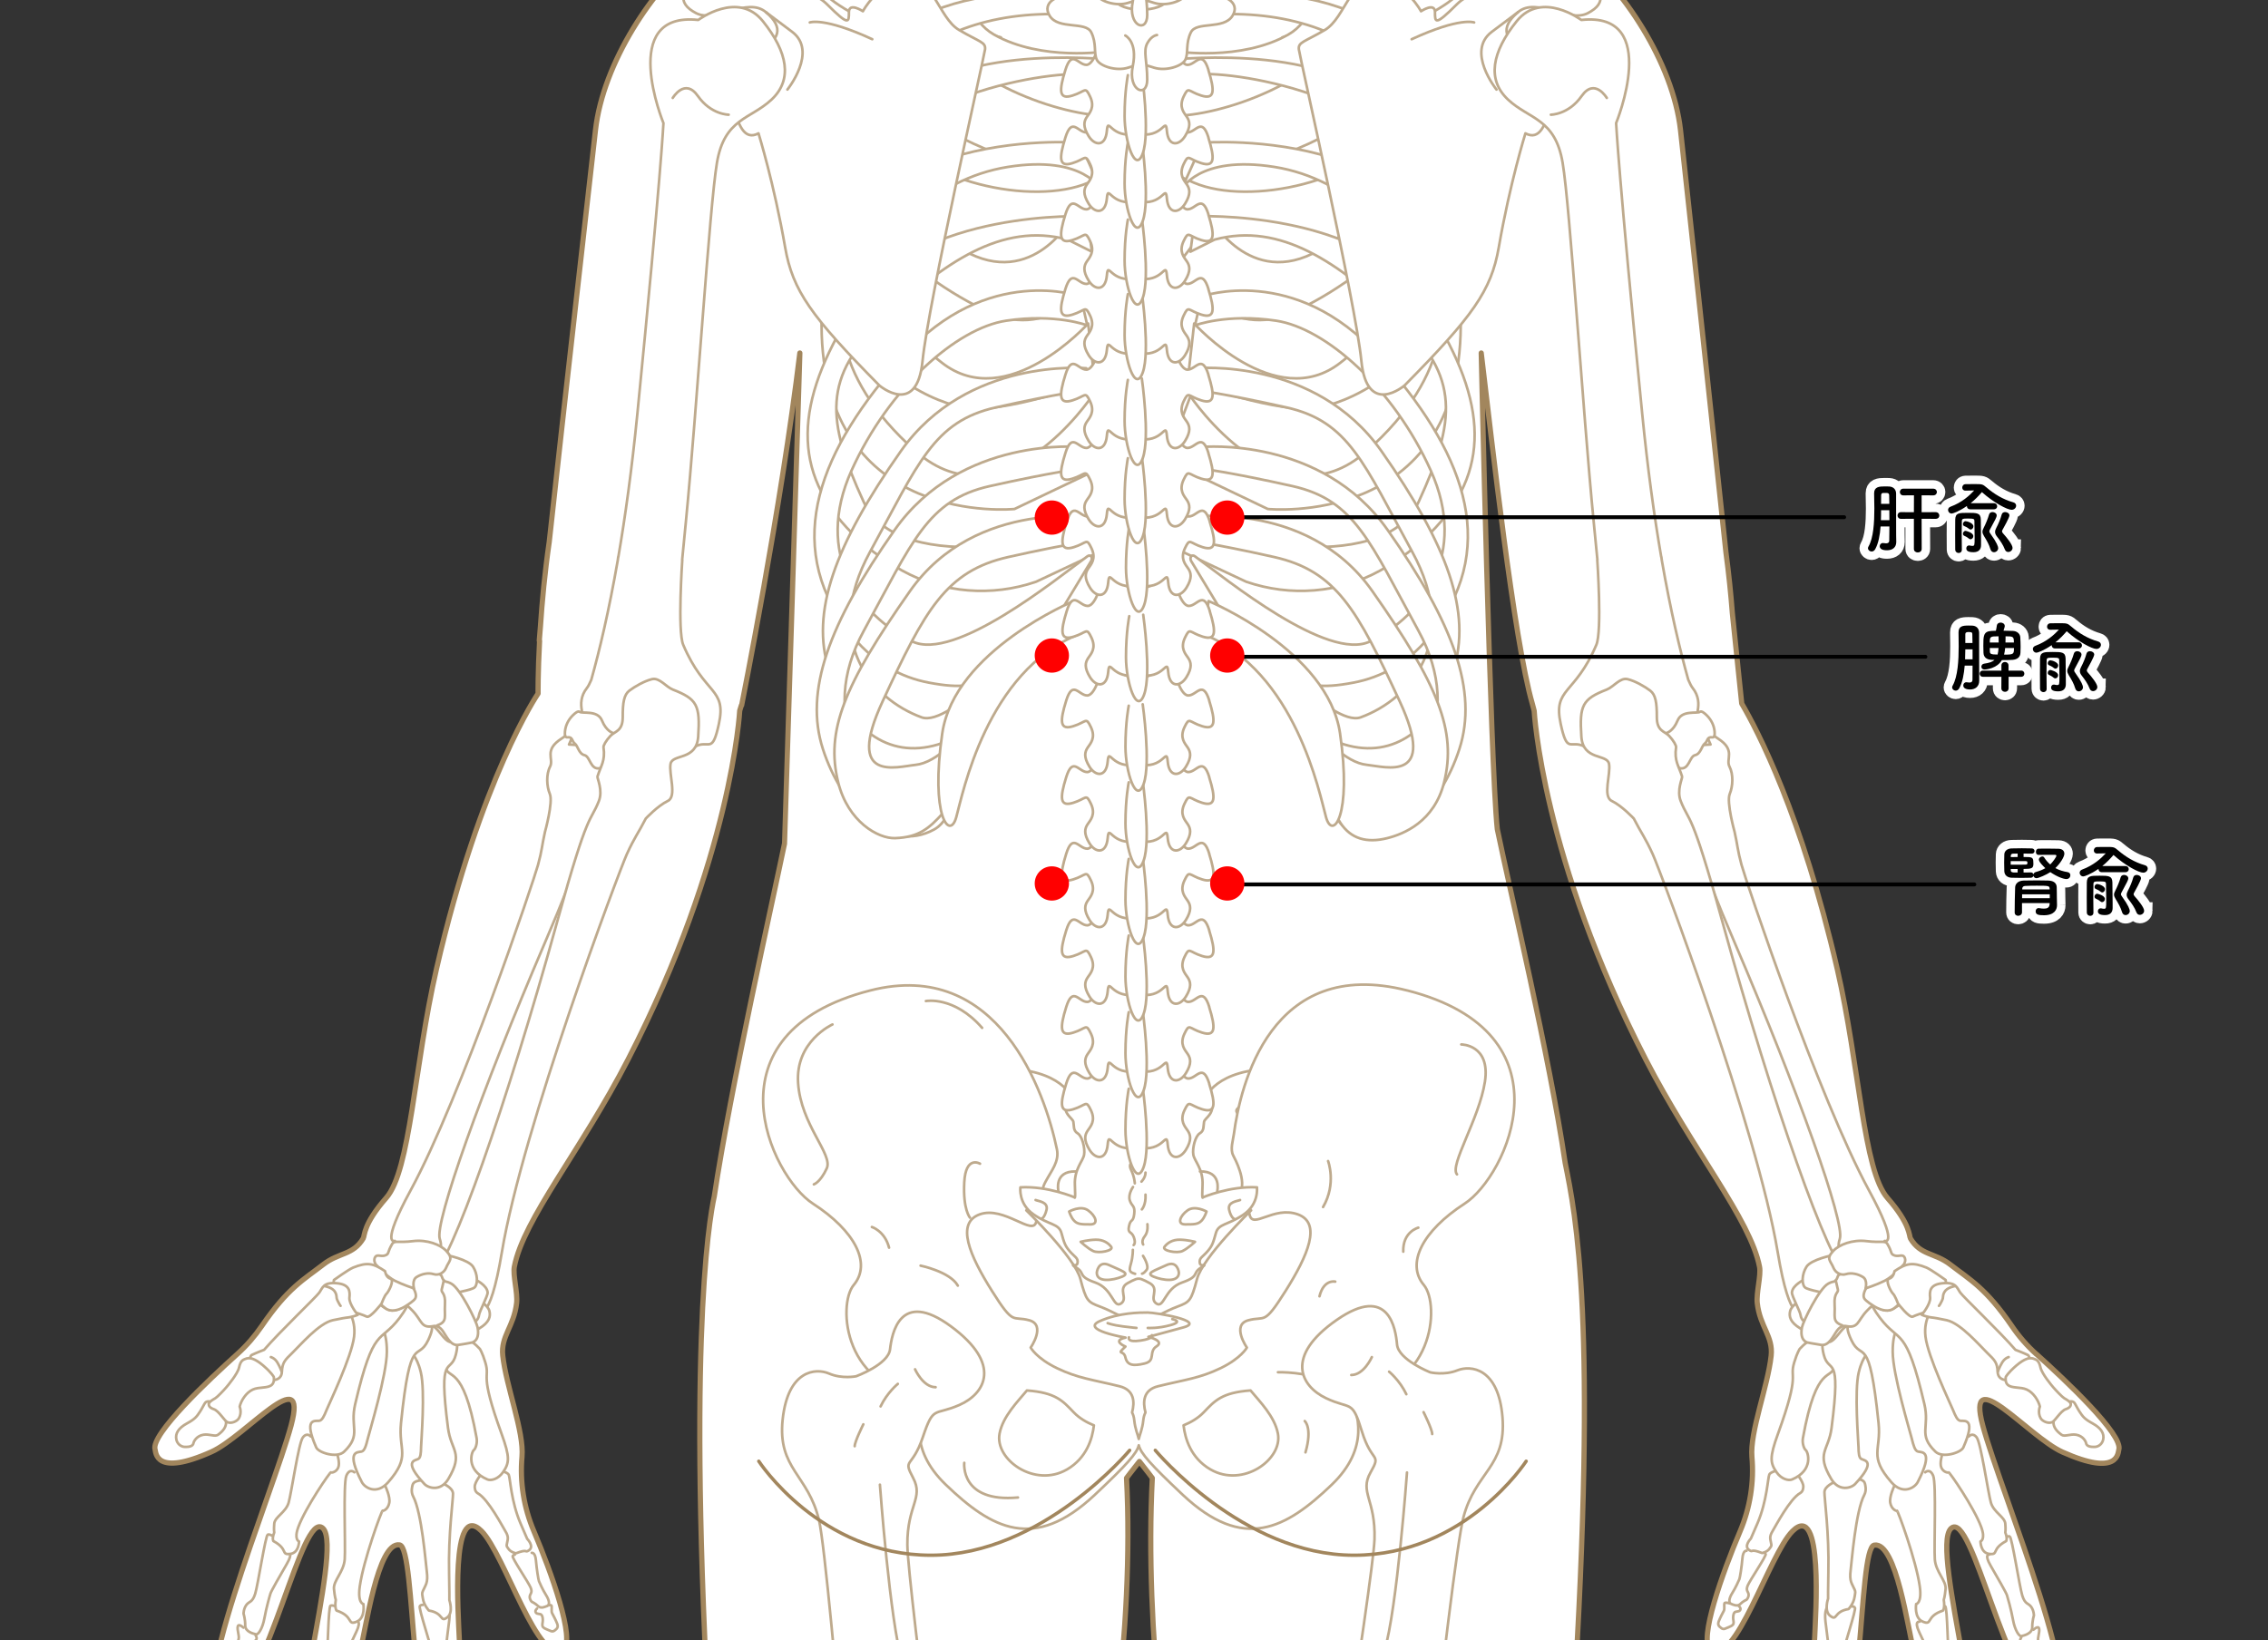 <?xml version="1.0" encoding="UTF-8"?><svg id="_イヤー_2" xmlns="http://www.w3.org/2000/svg" xmlns:xlink="http://www.w3.org/1999/xlink" viewBox="0 0 872.47 631.06"><rect x="0" y="0" width="872.47" height="631.06" fill="#333333" stroke="none"/><defs><style>.cls-1{opacity:.7;}.cls-2{stroke-width:1.3px;}.cls-2,.cls-3,.cls-4,.cls-5{stroke:#a2865d;}.cls-2,.cls-3,.cls-4,.cls-5,.cls-6{stroke-linecap:round;stroke-linejoin:round;}.cls-2,.cls-3,.cls-7,.cls-8,.cls-6{fill:none;}.cls-4,.cls-5{fill:#fff;}.cls-5{stroke-width:2px;}.cls-9{clip-path:url(#clippath-1);}.cls-7{stroke:#fff;stroke-width:6.52px;}.cls-10{clip-path:url(#clippath);}.cls-6{stroke:#000;stroke-width:1.5px;}.cls-11{fill:red;}</style><clipPath id="clippath"><rect class="cls-8" width="872.47" height="631.06"/></clipPath><clipPath id="clippath-1"><rect class="cls-8" x="54.28" y="-93.02" width="763.91" height="782.33"/></clipPath></defs><g id="_イヤー_1-2"><g class="cls-10"><g class="cls-9"><g><path class="cls-5" d="M783.36,521c-3.55-3.2-6.71-6.82-9.4-10.78-10-14.65-16.18-17.87-23.69-23.68-6.05-4.68-11.38-3.47-15.33-10.02-.58-.96,.08-5.43-8.83-15.57-9.36-10.65-10.71-50.71-19.35-88.15-13.68-59.3-30.64-91.72-36.74-102.12-1.02-10-2.25-21.84-3.61-34.79-.55-7.09-1.34-15.04-2.47-23.42-7-66.15-15.77-147.08-17.47-162.39-2.87-25.82-22.23-55.22-40.16-68.85-17.93-13.63-89.65-30.12-106.86-37.29-17.21-7.17-12.91-55.94-12.91-55.94h-97.54s4.3,48.77-12.91,55.94c-17.21,7.17-88.93,23.67-106.86,37.29-17.93,13.63-37.29,43.03-40.16,68.85-2.08,18.73-12.15,106.44-17.79,158.41h0c-1.73,11.95-2.76,23.15-3.38,32.47-.24,2.59-.4,4.48-.45,5.52l.12,.04c-.67,12.38-.58,20.31-.58,20.31,0,0-22.07,32.21-39.07,105.89-8.64,37.44-9.99,77.49-19.35,88.15-8.91,10.14-8.26,14.61-8.83,15.57-3.94,6.55-9.28,5.34-15.33,10.02-7.51,5.81-13.69,9.04-23.69,23.68-2.7,3.95-5.85,7.58-9.4,10.78-10.88,9.8-33.51,31.05-31.66,36.79,.34,1.05-.03,10.59,21.68,.86,13.01-5.83,37.42-35.42,30.64-10.14-6.78,25.28-43.4,112.89-24.59,106.75,15.78-5.15,28.68-75.01,36.85-67.17,8.17,7.85-18.18,91.47-5.64,96.36,12.54,4.89,16.39-37.32,20.01-49.73,2.05-7.01,6.6-41.72,15.12-40.26,6.5,1.11,3.55,82.29,17.54,78.89,9.8-2.38,6.3-19.87,5.38-43.44-.31-8.02-3.46-52.83,8.57-40.79,8.98,8.99,21.99,52.6,31.51,45.52,4.69-3.49-4.63-29.6-11.38-45.49-3.83-9.02-5.42-18.84-4.55-28.6,.85-9.59-6.11-27.07-7.4-38.93-.81-7.5,4.3-11.13,5.34-20.23,.45-3.91-1.51-10.7-.88-13.97,3.53-18.31,25.69-44.69,43.75-79.74,39.97-77.55,42.95-134.21,42.95-134.21,0,0,.24-.75,.65-2.07l.09,.03s15.22-76.01,22.39-135.54c0,0-5.83,188.46-5.89,188.73-4.83,23.35-20.75,93.97-27.02,135.71-2.08,9.24-11.07,62.08-.61,226.59,11.15,175.4,53.66,143.27,30.96,244.27-22.7,101,38.13,236.34,38.64,297.89,.03,4.16-4.31,17.91-3.33,28.76,.54,6.04-4.8,19.23-9.22,31.82-1.38,3.94-13.27,18.31-8.67,22.21,8.64,7.33,20.55,2.19,40.09,3.75,24.45,1.96,40.48,1.85,40.91-9.13,.91-23.47-13.45-61.37-12.24-78.93,.42-6.05,.78-13.08-3.03-28.46-8.48-34.21,25.97-183.67,12.98-251.32-6.19-32.27,1.96-53.13-3.63-86.57-5.85-35.03,41.78-174.39,35.73-292.47,0,0,2.06-2.77,4.96-6.39,2.91,3.62,4.96,6.39,4.96,6.39-6.06,118.08,36.4,263.25,32.3,298.53-4.89,42.05,4.77,50.42-1.63,82.79-11.08,56.06,21.03,225.43,12.55,259.65-3.81,15.38-2.96,21.64-4.49,27.52-4.19,16.15-13.1,29.66-12.56,61.31,.25,14.47,7,17.92,29.31,14.36,16.39-2.62,39.8,1.52,49.65-2.99,6.86-3.14,6.73-12.03-4.19-25.72-5.2-6.52-12.92-33.45-12.56-37.39,.98-10.85-2.73-20.07-2.69-24.23,.52-61.55,65.24-190.38,42.54-291.38-22.7-101,22.5-97.11,33.65-272.52,9.54-150.07,.98-191.25-3.07-211.24-6.15-41.52-21.21-104.6-26.1-128.34-2.67-25.33-6.18-183.2-6.18-183.2,4.08,33.88,12.52,110.34,19.68,135.04,.44,1.66,.69,2.62,.69,2.62,0,0,2.98,56.67,42.95,134.21,18.06,35.04,40.22,61.43,43.75,79.74,.63,3.27-1.33,10.06-.88,13.97,1.04,9.1,6.15,12.73,5.34,20.23-1.29,11.85-8.24,29.34-7.4,38.93,.86,9.76-.72,19.58-4.55,28.6-6.75,15.89-16.08,42-11.38,45.49,9.52,7.09,22.53-36.52,31.51-45.52,12.03-12.05,8.88,32.77,8.57,40.79-.93,23.57-4.42,41.06,5.38,43.44,13.99,3.4,11.04-77.78,17.54-78.89,8.52-1.45,13.07,33.25,15.12,40.26,3.63,12.41,7.47,54.62,20.01,49.73,12.54-4.89-13.81-88.52-5.64-96.36,8.17-7.85,21.07,62.01,36.85,67.17,18.8,6.14-17.81-81.46-24.59-106.75-6.78-25.28,17.62,4.31,30.64,10.14,21.71,9.72,21.34,.19,21.68-.86,1.84-5.74-20.78-27-31.66-36.79Z"/><g class="cls-1"><g><g><g><path class="cls-4" d="M462.73,424.65s1.77-10.43,20.07-12.99c18.3-2.56,25.58,2.56,17.31,6.3-8.26,3.74-9.44-2.75-16.53,3.15-7.08,5.9-10.82,5.12-5.31,9.05,5.51,3.94,15.15,3.74,17.31,13.38,2.16,9.64-9.64,18.89-22.82,23.41-13.18,4.53-28.14-13.58-25.97-18.3s15.94-24,15.94-24Z"/><path class="cls-4" d="M413.38,424.65s-1.77-10.43-20.07-12.99c-18.3-2.56-25.58,2.56-17.31,6.3,8.26,3.74,9.44-2.75,16.53,3.15,7.08,5.9,10.82,5.12,5.31,9.05-5.51,3.94-15.15,3.74-17.31,13.38-2.16,9.64,9.64,18.89,22.82,23.41,13.18,4.53,28.14-13.58,25.97-18.3-2.16-4.72-15.94-24-15.94-24Z"/></g><g><path class="cls-4" d="M541.36,381.08c-52.64-13.45-64.23,36.67-66.69,55.16-.36,2.67-1.5,5.87-.27,8.31,.66,1.3,5.31,9.8,2.59,14.45-2.22,3.78,3.1,5.05,3.7,8.25,1.1,5.9,9.16-3.38,18.53-.05,9.37,3.33,3.86,15.89-4.68,29.48-8.54,13.58-7.71,9.48-14.33,11.28-6.61,1.79-.55,10.51-.55,10.51,0,0-2.2,4.1-10.19,7.95-7.99,3.84-13.5,4.36-23.97,6.92-5.73,1.4-5.93,6.03-4.85,10.1-.42,.79-.72,1.76-.84,2.97-.36,3.52-1.36,5.45-1.74,7.22-.38-1.77-1.38-3.7-1.74-7.22-.12-1.21-.42-2.18-.84-2.97,1.08-4.07,.88-8.69-4.85-10.1-10.47-2.56-15.98-3.08-23.97-6.92-7.99-3.84-10.19-7.95-10.19-7.95,0,0,6.06-8.71-.55-10.51-6.61-1.79-5.79,2.31-14.33-11.28s-14.05-26.14-4.68-29.48c9.37-3.33,20.6,8.69,21.7,2.8,.45-2.4,2.96-4.82,2.96-4.82-1.09-6.81-.53-8.37,.65-10.58,2.3-4.33,5.33-7.72,4.34-12.47-4.59-22.03-22.51-73.66-71.8-61.06-64.19,16.4-38.3,71.51-22.04,82.02,16.26,10.51,22.59,23.07,15.7,31.27-6.44,7.67-3.72,41.3,28.61,42.31-3.33,6.82-8.02,20.34,6.83,34.58,17.63,16.92,33.89,25.89,57.31,3.84,12.29-11.57,16.15-15.93,16.89-19.03,.74,3.09,4.6,7.46,16.89,19.03,23.42,22.04,39.67,13.07,57.31-3.84,14.85-14.24,10.16-27.76,6.83-34.58,32.33-1.01,35.05-34.65,28.61-42.31-6.89-8.2-.55-20.76,15.7-31.27s42.15-65.62-22.04-82.02Zm-130.94,184.29c-12.4,7.18-27.83-3.84-25.9-13.84,1.28-6.62,7.02-12.34,10.52-16.56,11.08,.8,13.82,4.03,17.96,8.36,2.18,2.29,5,3.92,7.81,5.06-.58,5.13-2.8,12.59-10.39,16.99Zm55.27,0c-7.59-4.39-9.81-11.86-10.39-16.99,2.81-1.14,5.63-2.77,7.81-5.06,4.14-4.33,6.88-7.56,17.96-8.36,3.5,4.23,9.24,9.94,10.52,16.56,1.93,10-13.5,21.02-25.9,13.84Z"/><path class="cls-3" d="M370.94,562.81s-1.65,15.38,20.66,13.33"/><path class="cls-3" d="M377,447.72s-5.51-3.33-6.06,7.18c-.55,10.51,2.2,13.58,2.2,13.58"/><path class="cls-3" d="M510.9,446.7s3.31,8.71-1.93,17.69"/><path class="cls-3" d="M320.24,394.15s-14.33,6.41-13.22,22.56c1.1,16.15,13.5,27.43,11.02,32.81-2.48,5.38-4.96,6.15-4.96,6.15"/><path class="cls-3" d="M562.14,401.84s11.3,0,9.09,14.35-13.78,32.3-10.74,35.63"/><path class="cls-3" d="M356.18,385.14s10.81-2.06,21.63,10.32"/><path class="cls-3" d="M335.4,472.07s4.96,1.54,6.61,7.95"/><path class="cls-3" d="M354.13,486.94s11.3,2.31,14.33,7.69"/><path class="cls-3" d="M545.61,472.33s-6.06,1.54-5.79,9.23"/><path class="cls-3" d="M513.65,493.09s-4.41-1.03-6.06,5.64"/><path class="cls-3" d="M491.61,527.95s11.85-.26,17.63,3.59"/><path class="cls-3" d="M501.92,546.73s3.03,2.56,.28,12.05"/></g><g><g><path class="cls-4" d="M438.05,467.33l-43.24-1.66s18.59,18,20.81,26.41c2.21,8.41,2.8,8.85,7.53,10.62,4.72,1.77,8.26,4.13,10.33,4.57,.42,.09,.99,.18,1.62,.27v.62s1.34-.11,2.95-.27c1.61,.16,2.95,.27,2.95,.27v-.62c.63-.09,1.2-.18,1.62-.27,2.07-.44,5.61-2.8,10.33-4.57,4.72-1.77,5.31-2.21,7.53-10.62,2.21-8.41,20.81-26.41,20.81-26.41l-43.24,1.66Z"/><path class="cls-4" d="M433,514.63s-17.47-2.96-10-6.31c7.48-3.34,15.54-3.34,18.49-3.34s22.73,3.25,13.77,5.71c-8.95,2.46-13.48,3.64-13.48,3.64,0,0,6.39,1.57,3.15,3.64-3.25,2.07-.11,5.55-4.64,6.63-4.53,1.08-6.68,.65-7.37-2.4s-3.66-.63,.02-4.13c0,0-5.46-2.25,.04-3.43Z"/></g><g><path class="cls-3" d="M426.1,509.06s1.77,.74,5.83,1.25c4.06,.52,5.24,.59,5.24,.59"/><path class="cls-3" d="M450.97,507.51s4.43,.89-.59,2.29c-5.02,1.4-8.85,1.11-8.85,1.11"/><path class="cls-3" d="M434.29,514.52s-.96,2.07,4.43,1.25c5.39-.81,4.43-2.07,4.43-2.07"/></g></g><g><path class="cls-4" d="M483.56,456.82c-10.48-.59-20.81,3.84-20.81,3.84,0,0-.44,1.48-.15-4.72,.3-6.2-3.1-9.15-3.54-11.66-.44-2.51,.74-7.23,2.51-8.26,1.77-1.03,1.33-2.95,1.62-4.43,.3-1.48,4.28-3.1,2.8-7.67-1.48-4.57-14.02-3.69-14.02-3.69h-27.84s-12.54-.89-14.02,3.69,2.51,6.2,2.8,7.67c.3,1.48-.15,3.39,1.62,4.43,1.77,1.03,2.95,5.76,2.51,8.26-.44,2.51-3.84,5.46-3.54,11.66,.3,6.2-.15,4.72-.15,4.72,0,0-10.33-4.43-20.81-3.84,0,0-.89,6.35,5.16,10.48,6.05,4.13,9.59,3.39,10.62,7.08,1.03,3.69,1.33,4.87,3.25,7.08,1.92,2.21,3.25,2.51,2.95,4.43-.3,1.92-3.54-.15-.3,1.92,3.25,2.07,.3,3.25,7.08,5.61,6.79,2.36,6.94,10.03,9.89,8.12,2.95-1.92-1.33-5.61,2.51-7.82,1.34-.78,2.4-1.26,3.2-1.56,.73-.28,1.53-.28,2.26,0,.8,.3,1.85,.79,3.2,1.56,3.84,2.21-.44,5.9,2.51,7.82,2.95,1.92,3.1-5.76,9.89-8.12,6.79-2.36,3.84-3.54,7.08-5.61,3.25-2.07,0,0-.3-1.92-.3-1.92,1.03-2.21,2.95-4.43,1.92-2.21,2.21-3.39,3.25-7.08,1.03-3.69,4.57-2.95,10.62-7.08,6.05-4.13,5.16-10.48,5.16-10.48Z"/><path class="cls-3" d="M436.9,446.49s-3.25,.59-1.84,3.47c1.4,2.88,1.48,5.31,1.48,5.31"/><path class="cls-3" d="M435.86,456.67s-1.99,2.8-1.25,5.16c.74,2.36,2.14,1.92,1.7,5.31-.44,3.39-1.33,1.55-1.99,4.57s.96,1.84,1.84,4.28c.89,2.43-.07,3.03-.07,3.03"/><path class="cls-3" d="M435.79,480.87s.07,2.51-.74,5.31c-.81,2.8-.59,3.25,1.62,3.91"/><path class="cls-3" d="M439.11,454.61s1.55-1.48,1.55-3.47"/><path class="cls-3" d="M439.26,465.3s1.62-1.7,1.4-5.68"/><path class="cls-3" d="M439.77,478.81s-.89-1.33,.59-3.17c1.48-1.84,1.03-4.65,1.03-4.65"/><path class="cls-3" d="M439.7,483.16s2.51,3.91,1.4,5.39c-1.11,1.48-1.77,1.48-1.77,1.48"/><g><path class="cls-3" d="M398.38,461.69c.89,.44,4.94,.66,4.21,3.76-.74,3.1-1.92,3.47-1.92,3.47"/><path class="cls-3" d="M407.16,458.3s-1.84-7.82,6.64-7.6"/><path class="cls-3" d="M411.29,466.12s4.43-2.51,7.3-.44,4.21,5.39,.89,5.39-4.87,0-6.2-1.33-1.99-3.62-1.99-3.62Z"/><path class="cls-3" d="M415.72,477.77s2.88-.74,5.76-.81c2.88-.07,4.87,1.25,5.98,2.73s-4.8,2.66-6.94,1.62c-2.14-1.03-4.8-3.54-4.8-3.54Z"/><path class="cls-3" d="M421.92,489.58s.52-4.87,4.87-2.8c4.35,2.07,8.26,3.03,4.8,4.43-3.47,1.4-9.74,2.36-9.67-1.62Z"/></g><g><path class="cls-3" d="M477.04,461.69c-.89,.44-4.94,.66-4.21,3.76,.74,3.1,1.92,3.47,1.92,3.47"/><path class="cls-3" d="M468.26,458.3s1.84-7.82-6.64-7.6"/><path class="cls-3" d="M464.13,466.12s-4.43-2.51-7.3-.44c-2.88,2.07-4.21,5.39-.89,5.39s4.87,0,6.2-1.33,1.99-3.62,1.99-3.62Z"/><path class="cls-3" d="M459.7,477.77s-2.88-.74-5.76-.81c-2.88-.07-4.87,1.25-5.98,2.73-1.11,1.48,4.8,2.66,6.94,1.62,2.14-1.03,4.8-3.54,4.8-3.54Z"/><path class="cls-3" d="M453.5,489.58s-.52-4.87-4.87-2.8c-4.35,2.07-8.26,3.03-4.8,4.43,3.47,1.4,9.74,2.36,9.67-1.62Z"/></g></g></g><g><g><path class="cls-4" d="M465.2,416.92c-2.51-8.07-4.84-1.97-8.07-1.97s-5.56-9.86-5.56-9.86c0,0-1.43-4.12-6.1,0-2.52,2.23-4.93,2.93-6.61,3.12v-.07s-.42,.1-1.14,.12c-.01,0-.03,0-.04,0-.01,0-.03,0-.04,0-.72-.02-1.14-.12-1.14-.12v.07c-1.69-.18-4.09-.89-6.61-3.12-4.66-4.12-6.1,0-6.1,0,0,0-2.33,9.86-5.56,9.86s-5.56-6.1-8.07,1.97c-2.51,8.07-2.51,11.48,2.69,9.86,5.2-1.61,4.84-3.77,6.81,.36,1.97,4.12-.18,6.28-1.26,7.89-1.08,1.61-1.61,3.59,.72,7.35,2.33,3.77,6.45,4.12,6.99-1.97,.53-6.01,1.41,3.29,11.55,1,10.14,2.29,11.02-7.01,11.55-1,.54,6.1,4.66,5.74,6.99,1.97,2.33-3.77,1.79-5.74,.72-7.35-1.08-1.61-3.23-3.77-1.26-7.89,1.97-4.12,1.61-1.97,6.81-.36,5.2,1.61,5.2-1.79,2.69-9.86Z"/><path class="cls-4" d="M434.21,418.89s-1.26,6.1-1.26,15.78,4.12,22.41,6.99,14.34c2.87-8.07-.36-30.66-.36-30.66"/></g><g><path class="cls-4" d="M465.2,387.44c-2.51-8.07-4.84-1.97-8.07-1.97s-5.56-9.86-5.56-9.86c0,0-1.43-4.12-6.1,0-2.52,2.23-4.93,2.93-6.61,3.12v-.07s-.42,.1-1.14,.12c-.01,0-.03,0-.04,0-.01,0-.03,0-.04,0-.72-.02-1.14-.12-1.14-.12v.07c-1.69-.18-4.09-.89-6.61-3.12-4.66-4.12-6.1,0-6.1,0,0,0-2.33,9.86-5.56,9.86s-5.56-6.1-8.07,1.97c-2.51,8.07-2.51,11.48,2.69,9.86,5.2-1.61,4.84-3.77,6.81,.36,1.97,4.12-.18,6.28-1.26,7.89-1.08,1.61-1.61,3.59,.72,7.35,2.33,3.77,6.45,4.12,6.99-1.97,.53-6.01,1.41,3.29,11.55,1,10.14,2.29,11.02-7.01,11.55-1,.54,6.1,4.66,5.74,6.99,1.97,2.33-3.77,1.79-5.74,.72-7.35-1.08-1.61-3.23-3.77-1.26-7.89,1.97-4.12,1.61-1.97,6.81-.36,5.2,1.61,5.2-1.79,2.69-9.86Z"/><path class="cls-4" d="M434.21,389.41s-1.26,6.1-1.26,15.78,4.12,22.41,6.99,14.34c2.87-8.07-.36-30.66-.36-30.66"/></g><g><path class="cls-4" d="M465.2,357.97c-2.51-8.07-4.84-1.97-8.07-1.97s-5.56-9.86-5.56-9.86c0,0-1.43-4.12-6.1,0-2.52,2.23-4.93,2.93-6.61,3.12v-.07s-.42,.1-1.14,.12c-.01,0-.03,0-.04,0-.01,0-.03,0-.04,0-.72-.02-1.14-.12-1.14-.12v.07c-1.69-.18-4.09-.89-6.61-3.12-4.66-4.12-6.1,0-6.1,0,0,0-2.33,9.86-5.56,9.86s-5.56-6.1-8.07,1.97c-2.51,8.07-2.51,11.48,2.69,9.86,5.2-1.61,4.84-3.77,6.81,.36,1.97,4.12-.18,6.28-1.26,7.89-1.08,1.61-1.61,3.59,.72,7.35,2.33,3.77,6.45,4.12,6.99-1.97,.53-6.01,1.41,3.29,11.55,1,10.14,2.29,11.02-7.01,11.55-1,.54,6.1,4.66,5.74,6.99,1.97,2.33-3.77,1.79-5.74,.72-7.35-1.08-1.61-3.23-3.77-1.26-7.89,1.97-4.12,1.61-1.97,6.81-.36,5.2,1.61,5.2-1.79,2.69-9.86Z"/><path class="cls-4" d="M434.21,359.94s-1.26,6.1-1.26,15.78,4.12,22.41,6.99,14.34c2.87-8.07-.36-30.66-.36-30.66"/></g><g><path class="cls-4" d="M465.2,328.49c-2.51-8.07-4.84-1.97-8.07-1.97s-5.56-9.86-5.56-9.86c0,0-1.43-4.12-6.1,0-2.52,2.23-4.93,2.93-6.61,3.12v-.07s-.42,.1-1.14,.12c-.01,0-.03,0-.04,0-.01,0-.03,0-.04,0-.72-.02-1.14-.12-1.14-.12v.07c-1.69-.18-4.09-.89-6.61-3.12-4.66-4.12-6.1,0-6.1,0,0,0-2.33,9.86-5.56,9.86s-5.56-6.1-8.07,1.97c-2.51,8.07-2.51,11.48,2.69,9.86,5.2-1.61,4.84-3.77,6.81,.36,1.97,4.12-.18,6.28-1.26,7.89-1.08,1.61-1.61,3.59,.72,7.35,2.33,3.77,6.45,4.12,6.99-1.97,.53-6.01,1.41,3.29,11.55,1,10.14,2.29,11.02-7.01,11.55-1,.54,6.1,4.66,5.74,6.99,1.97,2.33-3.77,1.79-5.74,.72-7.35-1.08-1.61-3.23-3.77-1.26-7.89,1.97-4.12,1.61-1.97,6.81-.36,5.2,1.61,5.2-1.79,2.69-9.86Z"/><path class="cls-4" d="M434.21,330.46s-1.26,6.1-1.26,15.78,4.12,22.41,6.99,14.34c2.87-8.07-.36-30.66-.36-30.66"/></g><g><path class="cls-4" d="M465.2,299.01c-2.51-8.07-4.84-1.97-8.07-1.97s-5.56-9.86-5.56-9.86c0,0-1.43-4.12-6.1,0-2.52,2.23-4.93,2.93-6.61,3.12v-.07s-.42,.1-1.14,.12c-.01,0-.03,0-.04,0-.01,0-.03,0-.04,0-.72-.02-1.14-.12-1.14-.12v.07c-1.69-.18-4.09-.89-6.61-3.12-4.66-4.12-6.1,0-6.1,0,0,0-2.33,9.86-5.56,9.86s-5.56-6.1-8.07,1.97c-2.51,8.07-2.51,11.48,2.69,9.86,5.2-1.61,4.84-3.77,6.81,.36,1.97,4.12-.18,6.28-1.26,7.89-1.08,1.61-1.61,3.59,.72,7.35,2.33,3.77,6.45,4.12,6.99-1.97,.53-6.01,1.41,3.29,11.55,1,10.14,2.29,11.02-7.01,11.55-1,.54,6.1,4.66,5.74,6.99,1.97,2.33-3.77,1.79-5.74,.72-7.35-1.08-1.61-3.23-3.77-1.26-7.89,1.97-4.12,1.61-1.97,6.81-.36,5.2,1.61,5.2-1.79,2.69-9.86Z"/><path class="cls-4" d="M434.21,300.99s-1.26,6.1-1.26,15.78,4.12,22.41,6.99,14.34c2.87-8.07-.36-30.66-.36-30.66"/></g><g><path class="cls-4" d="M465.2,269.54c-2.51-8.07-4.84-1.97-8.07-1.97s-5.56-9.86-5.56-9.86c0,0-1.43-4.12-6.1,0-2.52,2.23-4.93,2.93-6.61,3.12v-.07s-.42,.1-1.14,.12c-.01,0-.03,0-.04,0-.01,0-.03,0-.04,0-.72-.02-1.14-.12-1.14-.12v.07c-1.69-.18-4.09-.89-6.61-3.12-4.66-4.12-6.1,0-6.1,0,0,0-2.33,9.86-5.56,9.86s-5.56-6.1-8.07,1.97c-2.51,8.07-2.51,11.48,2.69,9.86,5.2-1.61,4.84-3.77,6.81,.36,1.97,4.12-.18,6.28-1.26,7.89-1.08,1.61-1.61,3.59,.72,7.35,2.33,3.77,6.45,4.12,6.99-1.97,.53-6.01,1.41,3.29,11.55,1,10.14,2.29,11.02-7.01,11.55-1,.54,6.1,4.66,5.74,6.99,1.97,2.33-3.77,1.79-5.74,.72-7.35-1.08-1.61-3.23-3.77-1.26-7.89,1.97-4.12,1.61-1.97,6.81-.36,5.2,1.61,5.2-1.79,2.69-9.86Z"/><path class="cls-4" d="M434.21,271.51s-1.26,6.1-1.26,15.78,4.12,22.41,6.99,14.34c2.87-8.07-.36-30.66-.36-30.66"/></g></g><g><g><path class="cls-4" d="M369.56,764.2s-20.41-154.55-20.51-169.86c-.1-15.32,6.35-17.95,2.22-25.72s-.42-3.33,3.74-15.72c4.16-12.39,4.3-8.05,14.11-12.38,9.81-4.33,16.5-15.63-3.27-30.2-19.77-14.57-22.79,2.96-23.46,8.81-.67,5.85-13.04,10.37-13.04,10.37,0,0-5.39,1.13-10.44-1.05-5.05-2.18-15.78-1.45-17.83,17.64-2.04,19.09,9.89,21.19,14.01,38.91s19.44,211.31,19.44,211.31c0,0-5.54,24.29-9.76,36.54-3.83,11.13-8.01,12.45-6.56,17.78,4.41,16.15,2.71,25.3,11.56,22.75,16.54-4.78,27.03-11.14,39.3-7.62,12.27,3.52,19.21,8.99,20.97-12.1,1.76-21.1-9.66-19.21-15.09-39.7-5.43-20.49-5.4-49.75-5.4-49.75Z"/><path class="cls-4" d="M352.01,526.82s3.06,6.89,7.91,6.89"/><path class="cls-4" d="M345.38,532.43s-4.08,3.32-6.63,8.67"/><path class="cls-4" d="M332.11,547.99s-3.32,6.63-3.32,8.42"/><path class="cls-4" d="M338.49,571.21s3.83,52.55,8.67,68.63"/></g><g><path class="cls-4" d="M503.69,761.54s24.55-153.94,25.06-169.25c.51-15.31-5.87-18.11-1.53-25.77,4.34-7.65,.51-3.32-3.32-15.82-3.83-12.5-4.08-8.16-13.78-12.76s-16.07-16.07,4.08-30.1c20.15-14.03,22.71,3.57,23.22,9.44s12.76,10.71,12.76,10.71c0,0,5.36,1.28,10.46-.77,5.1-2.04,15.82-1.02,17.35,18.11,1.53,19.13-10.46,20.92-15.05,38.52-4.59,17.6-25.11,210.71-25.11,210.71,0,0,4.89,24.43,8.77,36.79,3.53,11.23,7.68,12.66,6.08,17.95-4.84,16.02-3.39,25.22-12.16,22.43-16.41-5.22-26.72-11.86-39.08-8.67s-19.44,8.47-20.64-12.66c-1.2-21.14,10.17-18.94,16.15-39.28,5.98-20.34,6.73-49.59,6.73-49.59Z"/><path class="cls-4" d="M527.73,522.13s-3.06,6.89-7.91,6.89"/><path class="cls-4" d="M534.37,527.74s4.08,3.32,6.63,8.67"/><path class="cls-4" d="M547.63,543.31s3.32,6.63,3.32,8.42"/><path class="cls-4" d="M541.25,566.52s-3.83,52.55-8.67,68.63"/></g></g><g><path class="cls-4" d="M385.03,14.37s-49.13-12.19-64.55-27.97c-15.42-15.78-32.27-7.53-33.35-6.45s-4.3,7.89,4.66,7.89,12.91-1.79,26.54,10.76c13.63,12.55,63.11,27.25,63.11,27.25l3.59-11.48Z"/><path class="cls-4" d="M493.31,14.37s49.13-12.19,64.55-27.97c15.42-15.78,32.27-7.53,33.35-6.45s4.3,7.89-4.66,7.89c-8.96,0-12.91-1.79-26.54,10.76-13.63,12.55-63.11,27.25-63.11,27.25l-3.59-11.48Z"/></g><g><g><g><path class="cls-4" d="M431.15-42.29s-39.09-15.42-53.43-2.51c-14.34,12.91-26.89,23.67-20.8,48.05,6.1,24.38,45.18,39.8,66.7,41.24l2.15-24.74s-25.1,3.94-43.39-6.45c-18.29-10.4-12.55-47.34,2.15-52.36,14.7-5.02,44.11,5.38,44.11,5.38l2.51-8.61Z"/><path class="cls-4" d="M421.82-26.51s-35.5-8.96-58.81,8.61c-23.31,17.57-38.37,42.31-23.67,65.27,14.7,22.95,58.09,31.92,79.25,22.95,21.16-8.96,18.65-11.12,18.65-11.12l-3.23-8.61s-24.38,18.65-50.2,8.61c-25.82-10.04-42.31-22.23-38.37-42.67,3.94-20.44,41.96-38.37,56.66-38.73,14.7-.36,20.8,1.43,20.8,1.43l-1.08-5.74Z"/><path class="cls-4" d="M424.69-.33s-69.21-14.7-95.39,29.41c-26.18,44.11,29.05,81.76,53.07,91.8,24.03,10.04,44.47-16.5,44.47-16.5l-15.06-19.72s-16.14,28.33-43.75,10.04c-27.61-18.29-44.82-38.01-30.12-58.81,14.7-20.8,38.73-30.48,66.7-30.48h29.05l-8.96-5.74Z"/><path class="cls-4" d="M431.15,23.34s-60.6-7.89-85.35,17.21c-24.74,25.1-35.5,31.92-25.82,65.98,9.68,34.07,35.5,46.98,50.2,50.2,14.7,3.23,50.92-10.04,50.92-10.04l-2.51-22.23s-31.2,34.78-56.3,15.06c-25.1-19.72-44.11-35.5-31.2-69.93s78.89-43.75,89.65-40.52l10.76,3.23-.36-8.96Z"/></g><g><path class="cls-4" d="M415.37,54.9s-99.69-7.89-99.33,70.29,74.23,70.64,74.23,70.64l39.09-18.65-9.32-24.74s-34.07,50.92-67.78,21.16c-33.71-29.76-32.27-59.17-22.23-70.29,10.04-11.12,28.33-34.43,57.73-39.09,29.41-4.66,35.86,8.96,35.86,8.96l-8.25-18.29Z"/><path class="cls-4" d="M418.24,83.22s-64.55-2.87-88.22,32.99c-23.67,35.86-26.18,63.11-4.3,86.78,6.64,7.18,14.13,12.54,21.35,16.54,15.74,8.7,34.48,10.13,51.49,4.29l26-12.22-8.37-7.35s-69.67,19.9-84.01-11.3c-14.34-31.2-15.78-48.05,7.53-69.93,23.31-21.87,45.54-37.65,71-30.84l9.32,4.66-1.79-13.63Z"/><path class="cls-4" d="M415.73,114.06s-35.86-12.91-68.13,22.95c-32.27,35.86-46.62,71.72-21.52,105.43,9.41,12.64,20.71,18.19,31.15,20.18,13.22,2.53,17.02,.87,25.08-1.62,2.55-.79,4.93-2.06,7.01-3.73h0c8.39-6.79,15.32-15.21,20.36-24.75l10.11-16.74c.66-1.26-.28-2.63-1.43-1.79-11.99,8.72-51.18,40.78-67.52,32.75-20.44-10.04-37.65-33.71-23.31-65.62,14.34-31.92,40.52-54.87,59.53-57.73,19.01-2.87,31.2,1.79,31.2,1.79l-2.51-11.12Z"/><path class="cls-4" d="M417.88,141.68s-45.9-4.3-71.36,31.92c-25.46,36.22-34.78,62.04-27.61,84.27,7.17,22.23,22.55,34.37,41.89,28.57,12.55-3.77,30.66-25.82,30.66-25.82l21.16-20.26c1.3-1.26,.39-3.8-1.26-3.05-15.12,6.87-45.62,42.79-56.85,38.67-19.4-7.11-38.47-29.58-19.82-63.65,18.65-34.07,24.38-50.2,48.41-55.58s35.5-6.81,35.5-6.81l-.72-8.25Z"/></g></g><path class="cls-4" d="M415.52,171.97s-45.9-4.3-71.36,31.92c-25.46,36.22-34.78,62.04-27.61,84.27,7.17,22.23,25.11,40.68,42.81,30.97,8.49-4.66,8.02-20.45,9.68-23.67,.15-.3,5.73-9.67,5.86-9.98l4.84-13.09c1.31-3.31,3.07-11.1,.66-8.49-9.74,10.54-15.12,44.63-26.3,42.79-20.39-3.35-40.42-30.01-21.77-64.08,18.65-34.07,24.38-50.2,48.41-55.58,24.03-5.38,35.5-6.81,35.5-6.81l-.72-8.25Z"/><path class="cls-4" d="M422.7,199.22s-47.2-8-72.66,28.22c-25.46,36.22-32.47,53.84-27.61,73.51,3.77,15.24,15.4,21.72,21.87,21.52,9.35-.3,13.33-4.03,18.33-9.51,8.41-9.22,17.65-37.11,21.6-48.58,.33-.97,12.27-17.3,12.19-17.21-7.63,8.68-28.08,45.48-44.23,47.1-7.17,.72-27.25,7.05-12.68-24.39,16.33-35.24,24.38-50.2,48.41-55.58s35.5-6.81,35.5-6.81l-.72-8.25Z"/><path class="cls-4" d="M413.03,231.26s-45.9,19.01-50.56,50.92c-4.66,31.92,2.87,41.24,5.38,32.27,2.51-8.96,11.59-56.06,47.1-70.41l-1.91-12.79Z"/></g><g><g><g><path class="cls-4" d="M446.82-42.29s39.09-15.42,53.43-2.51c14.34,12.91,26.89,23.67,20.8,48.05-6.1,24.38-45.18,39.8-66.7,41.24l-2.15-24.74s25.1,3.94,43.39-6.45c18.29-10.4,12.55-47.34-2.15-52.36-14.7-5.02-44.11,5.38-44.11,5.38l-2.51-8.61Z"/><path class="cls-4" d="M456.14-26.51s35.5-8.96,58.81,8.61c23.31,17.57,38.37,42.31,23.67,65.27-14.7,22.95-58.09,31.92-79.25,22.95-21.16-8.96-18.65-11.12-18.65-11.12l3.23-8.61s24.38,18.65,50.2,8.61c25.82-10.04,42.31-22.23,38.37-42.67-3.94-20.44-41.96-38.37-56.66-38.73-14.7-.36-20.8,1.43-20.8,1.43l1.08-5.74Z"/><path class="cls-4" d="M453.27-.33s69.21-14.7,95.39,29.41c26.18,44.11-29.05,81.76-53.07,91.8-24.03,10.04-44.47-16.5-44.47-16.5l15.06-19.72s16.14,28.33,43.75,10.04c27.61-18.29,44.82-38.01,30.12-58.81-14.7-20.8-38.73-30.48-66.7-30.48h-29.05l8.96-5.74Z"/><path class="cls-4" d="M446.82,23.34s60.6-7.89,85.35,17.21c24.74,25.1,35.5,31.92,25.82,65.98-9.68,34.07-35.5,46.98-50.2,50.2s-50.92-10.04-50.92-10.04l2.51-22.23s31.2,34.78,56.3,15.06c25.1-19.72,44.11-35.5,31.2-69.93-12.91-34.43-78.89-43.75-89.65-40.52l-10.76,3.23,.36-8.96Z"/></g><g><path class="cls-4" d="M462.6,54.9s99.69-7.89,99.33,70.29c-.36,78.17-74.23,70.64-74.23,70.64l-39.09-18.65,9.32-24.74s34.07,50.92,67.78,21.16c33.71-29.76,32.27-59.17,22.23-70.29-10.04-11.12-28.33-34.43-57.73-39.09s-35.86,8.96-35.86,8.96l8.25-18.29Z"/><path class="cls-4" d="M459.73,83.22s64.55-2.87,88.22,32.99c23.67,35.86,26.18,63.11,4.3,86.78-6.64,7.18-14.13,12.54-21.35,16.54-15.74,8.7-34.48,10.13-51.49,4.29l-26-12.22,8.37-7.35s69.67,19.9,84.01-11.3,15.78-48.05-7.53-69.93c-23.31-21.87-45.54-37.65-71-30.84l-9.32,4.66,1.79-13.63Z"/><path class="cls-4" d="M462.24,114.06s35.86-12.91,68.13,22.95c32.27,35.86,46.62,71.72,21.52,105.43-9.41,12.64-20.71,18.19-31.15,20.18-13.22,2.53-17.02,.87-25.08-1.62-2.55-.79-4.93-2.06-7.01-3.73h0c-8.39-6.79-15.32-15.21-20.36-24.75l-10.11-16.74c-.66-1.26,.28-2.63,1.43-1.79,11.99,8.72,51.18,40.78,67.52,32.75,20.44-10.04,37.65-33.71,23.31-65.62-14.34-31.92-40.52-54.87-59.53-57.73-19.01-2.87-31.2,1.79-31.2,1.79l2.51-11.12Z"/><path class="cls-4" d="M460.09,141.68s45.9-4.3,71.36,31.92c25.46,36.22,34.78,62.04,27.61,84.27-7.17,22.23-22.55,34.37-41.89,28.57-12.55-3.77-30.66-25.82-30.66-25.82l-21.16-20.26c-1.3-1.26-.39-3.8,1.26-3.05,15.12,6.87,45.62,42.79,56.85,38.67,19.4-7.11,38.47-29.58,19.82-63.65-18.65-34.07-24.38-50.2-48.41-55.58-24.03-5.38-35.5-6.81-35.5-6.81l.72-8.25Z"/></g></g><path class="cls-4" d="M462.44,171.97s45.9-4.3,71.36,31.92c25.46,36.22,34.78,62.04,27.61,84.27-7.17,22.23-25.11,40.68-42.81,30.97-8.49-4.66-8.02-20.45-9.68-23.67-.15-.3-5.73-9.67-5.86-9.98l-4.84-13.09c-1.31-3.31-3.07-11.1-.66-8.49,9.74,10.54,15.12,44.63,26.3,42.79,20.39-3.35,40.42-30.01,21.77-64.08s-24.38-50.2-48.41-55.58c-24.03-5.38-35.5-6.81-35.5-6.81l.72-8.25Z"/><path class="cls-4" d="M455.27,199.22s47.2-8,72.66,28.22c25.46,36.22,32.47,53.84,27.61,73.51-3.77,15.24-15.59,19.94-21.87,21.52-8.01,2.01-14,.16-17.93-5.74-6.92-10.38-18.05-40.88-21.99-52.36-.33-.97-12.27-17.3-12.19-17.21,7.63,8.68,28.08,45.48,44.23,47.1,7.17,.72,27.25,7.05,12.68-24.39-16.33-35.24-24.38-50.2-48.41-55.58-24.03-5.38-35.5-6.81-35.5-6.81l.72-8.25Z"/><path class="cls-4" d="M464.94,231.26s45.9,19.01,50.56,50.92c4.66,31.92-2.87,41.24-5.38,32.27-2.51-8.96-11.59-56.06-47.1-70.41l1.91-12.79Z"/></g><g><g><path class="cls-4" d="M338.27,148.29s14.48,12.39,16.63-9.49c2.15-21.87,23.67-116.9,24.03-119.77,.36-2.87-2.15-2.87-10.04-7.53-7.89-4.66-10.04-21.16-20.8-19.36-10.76,1.79-16.14,12.19-16.14,12.19,0,0-5.38-3.59-5.38,.36s0,5.38-8.25-2.87c-8.25-8.25-15.78-1.08-23.67-6.81-7.89-5.74-11.83-15.42-22.59-7.17-10.76,8.25-11.83,13.27-4.3,17.21,7.53,3.94,19.72-6.45,26.89-.36,7.17,6.1,5.02,10.76-2.51,14.7-7.53,3.94-12.55,10.4-10.4,19.72,2.15,9.32,4.66,15.06,10.04,12.19,0,0,5.96,19.17,10.26,43.91,2.89,16.64,10.04,26.54,36.22,53.07Z"/><path class="cls-3" d="M302.91,34.46s11.83-14.7,1.79-22.23l-10.04-7.53"/><path class="cls-3" d="M311.52,8.64s5.38-2.15,24.03,6.45"/></g><g><path class="cls-4" d="M540.32,148.29s-14.48,12.39-16.63-9.49c-2.15-21.87-23.67-116.9-24.03-119.77s2.15-2.87,10.04-7.53c7.89-4.66,10.04-21.16,20.8-19.36,10.76,1.79,16.14,12.19,16.14,12.19,0,0,5.38-3.59,5.38,.36,0,3.94,0,5.38,8.25-2.87,8.25-8.25,15.78-1.08,23.67-6.81,7.89-5.74,11.83-15.42,22.59-7.17,10.76,8.25,11.83,13.27,4.3,17.21-7.53,3.94-19.72-6.45-26.89-.36-7.17,6.1-5.02,10.76,2.51,14.7,7.53,3.94,12.55,10.4,10.4,19.72s-4.66,15.06-10.04,12.19c0,0-5.96,19.17-10.26,43.91-2.89,16.64-10.04,26.54-36.22,53.07Z"/><path class="cls-3" d="M575.68,34.46s-11.83-14.7-1.79-22.23l10.04-7.53"/><path class="cls-3" d="M567.08,8.64s-5.38-2.15-24.03,6.45"/></g></g><g><g><path class="cls-4" d="M465.4,235.09c-2.51-8.07-4.84-1.97-8.07-1.97s-5.56-9.86-5.56-9.86c0,0-1.43-4.12-6.1,0-2.52,2.23-4.93,2.93-6.61,3.12v-.07s-.42,.1-1.14,.12c-.01,0-.03,0-.04,0-.01,0-.03,0-.04,0-.72-.02-1.14-.12-1.14-.12v.07c-1.69-.18-4.09-.89-6.61-3.12-4.66-4.12-6.1,0-6.1,0,0,0-2.33,9.86-5.56,9.86s-5.56-6.1-8.07,1.97c-2.51,8.07-2.51,11.48,2.69,9.86,5.2-1.61,4.84-3.77,6.81,.36,1.97,4.12-.18,6.28-1.26,7.89-1.08,1.61-1.61,3.59,.72,7.35,2.33,3.77,6.45,4.12,6.99-1.97,.53-6.01,1.41,3.29,11.55,1,10.14,2.29,11.02-7.01,11.55-1,.54,6.1,4.66,5.74,6.99,1.97,2.33-3.77,1.79-5.74,.72-7.35-1.08-1.61-3.23-3.77-1.26-7.89,1.97-4.12,1.61-1.97,6.81-.36,5.2,1.61,5.2-1.79,2.69-9.86Z"/><path class="cls-4" d="M434.41,237.06s-1.26,6.1-1.26,15.78,4.12,22.41,6.99,14.34c2.87-8.07-.36-30.66-.36-30.66"/></g><g><path class="cls-4" d="M465.4,200.67c-2.51-8.07-4.84-1.97-8.07-1.97s-5.56-9.86-5.56-9.86c0,0-1.43-4.12-6.1,0-2.52,2.23-4.93,2.93-6.61,3.12v-.07s-.42,.1-1.14,.12c-.01,0-.03,0-.04,0-.01,0-.03,0-.04,0-.72-.02-1.14-.12-1.14-.12v.07c-1.69-.18-4.09-.89-6.61-3.12-4.66-4.12-6.1,0-6.1,0,0,0-2.33,9.86-5.56,9.86s-5.56-6.1-8.07,1.97c-2.51,8.07-2.51,11.48,2.69,9.86,5.2-1.61,4.84-3.77,6.81,.36,1.97,4.12-.18,6.28-1.26,7.89-1.08,1.61-1.61,3.59,.72,7.35,2.33,3.77,6.45,4.12,6.99-1.97,.53-6.01,1.41,3.29,11.55,1,10.14,2.29,11.02-7.01,11.55-1,.54,6.1,4.66,5.74,6.99,1.97,2.33-3.77,1.79-5.74,.72-7.35-1.08-1.61-3.23-3.77-1.26-7.89,1.97-4.12,1.61-1.97,6.81-.36,5.2,1.61,5.2-1.79,2.69-9.86Z"/><path class="cls-4" d="M434.41,202.64s-1.26,6.1-1.26,15.78,4.12,22.41,6.99,14.34c2.87-8.07-.36-30.66-.36-30.66"/></g><g><path class="cls-4" d="M464.88,174.31c-2.51-8.07-4.84-1.97-8.07-1.97s-5.56-9.86-5.56-9.86c0,0-1.43-4.12-6.1,0-2.52,2.23-4.93,2.93-6.61,3.12v-.07s-.42,.1-1.14,.12c-.01,0-.03,0-.04,0-.01,0-.03,0-.04,0-.72-.02-1.14-.12-1.14-.12v.07c-1.69-.18-4.09-.89-6.61-3.12-4.66-4.12-6.1,0-6.1,0,0,0-2.33,9.86-5.56,9.86s-5.56-6.1-8.07,1.97c-2.51,8.07-2.51,11.48,2.69,9.86,5.2-1.61,4.84-3.77,6.81,.36,1.97,4.12-.18,6.28-1.26,7.89-1.08,1.61-1.61,3.59,.72,7.35,2.33,3.77,6.45,4.12,6.99-1.97,.53-6.01,1.41,3.29,11.55,1,10.14,2.29,11.02-7.01,11.55-1,.54,6.1,4.66,5.74,6.99,1.97,2.33-3.77,1.79-5.74,.72-7.35-1.08-1.61-3.23-3.77-1.26-7.89,1.97-4.12,1.61-1.97,6.81-.36,5.2,1.61,5.2-1.79,2.69-9.86Z"/><path class="cls-4" d="M433.88,176.28s-1.26,6.1-1.26,15.78,4.12,22.41,6.99,14.34c2.87-8.07-.36-30.66-.36-30.66"/></g><g><path class="cls-4" d="M464.88,144.19c-2.51-8.07-4.84-1.97-8.07-1.97s-5.56-9.86-5.56-9.86c0,0-1.43-4.12-6.1,0-2.52,2.23-4.93,2.93-6.61,3.12v-.07s-.42,.1-1.14,.12c-.01,0-.03,0-.04,0-.01,0-.03,0-.04,0-.72-.02-1.14-.12-1.14-.12v.07c-1.69-.18-4.09-.89-6.61-3.12-4.66-4.12-6.1,0-6.1,0,0,0-2.33,9.86-5.56,9.86s-5.56-6.1-8.07,1.97c-2.51,8.07-2.51,11.48,2.69,9.86,5.2-1.61,4.84-3.77,6.81,.36,1.97,4.12-.18,6.28-1.26,7.89-1.08,1.61-1.61,3.59,.72,7.35,2.33,3.77,6.45,4.12,6.99-1.97,.53-6.01,1.41,3.29,11.55,1,10.14,2.29,11.02-7.01,11.55-1,.54,6.1,4.66,5.74,6.99,1.97,2.33-3.77,1.79-5.74,.72-7.35-1.08-1.61-3.23-3.77-1.26-7.89,1.97-4.12,1.61-1.97,6.81-.36,5.2,1.61,5.2-1.79,2.69-9.86Z"/><path class="cls-4" d="M433.88,146.16s-1.26,6.1-1.26,15.78,4.12,22.41,6.99,14.34c2.87-8.07-.36-30.66-.36-30.66"/></g><g><path class="cls-4" d="M464.88,111.2c-2.51-8.07-4.84-1.97-8.07-1.97s-5.56-9.86-5.56-9.86c0,0-1.43-4.12-6.1,0-2.52,2.23-4.93,2.93-6.61,3.12v-.07s-.42,.1-1.14,.12c-.01,0-.03,0-.04,0-.01,0-.03,0-.04,0-.72-.02-1.14-.12-1.14-.12v.07c-1.69-.18-4.09-.89-6.61-3.12-4.66-4.12-6.1,0-6.1,0,0,0-2.33,9.86-5.56,9.86s-5.56-6.1-8.07,1.97c-2.51,8.07-2.51,11.48,2.69,9.86,5.2-1.61,4.84-3.77,6.81,.36,1.97,4.12-.18,6.28-1.26,7.89-1.08,1.61-1.61,3.59,.72,7.35,2.33,3.77,6.45,4.12,6.99-1.97,.53-6.01,1.41,3.29,11.55,1,10.14,2.29,11.02-7.01,11.55-1,.54,6.1,4.66,5.74,6.99,1.97,2.33-3.77,1.79-5.74,.72-7.35-1.08-1.61-3.23-3.77-1.26-7.89,1.97-4.12,1.61-1.97,6.81-.36,5.2,1.61,5.2-1.79,2.69-9.86Z"/><path class="cls-4" d="M433.88,113.17s-1.26,6.1-1.26,15.78,4.12,22.41,6.99,14.34c2.87-8.07-.36-30.66-.36-30.66"/></g><g><path class="cls-4" d="M464.88,82.51c-2.51-8.07-4.84-1.97-8.07-1.97s-5.56-9.86-5.56-9.86c0,0-1.43-4.12-6.1,0-2.52,2.23-4.93,2.93-6.61,3.12v-.07s-.42,.1-1.14,.12c-.01,0-.03,0-.04,0-.01,0-.03,0-.04,0-.72-.02-1.14-.12-1.14-.12v.07c-1.69-.18-4.09-.89-6.61-3.12-4.66-4.12-6.1,0-6.1,0,0,0-2.33,9.86-5.56,9.86s-5.56-6.1-8.07,1.97c-2.51,8.07-2.51,11.48,2.69,9.86,5.2-1.61,4.84-3.77,6.81,.36,1.97,4.12-.18,6.28-1.26,7.89-1.08,1.61-1.61,3.59,.72,7.35,2.33,3.77,6.45,4.12,6.99-1.97,.53-6.01,1.41,3.29,11.55,1,10.14,2.29,11.02-7.01,11.55-1,.54,6.1,4.66,5.74,6.99,1.97,2.33-3.77,1.79-5.74,.72-7.35-1.08-1.61-3.23-3.77-1.26-7.89,1.97-4.12,1.61-1.97,6.81-.36,5.2,1.61,5.2-1.79,2.69-9.86Z"/><path class="cls-4" d="M433.88,84.48s-1.26,6.1-1.26,15.78,4.12,22.41,6.99,14.34c2.87-8.07-.36-30.66-.36-30.66"/></g><g><path class="cls-4" d="M464.88,52.92c-2.51-8.07-4.84-1.97-8.07-1.97s-5.56-9.86-5.56-9.86c0,0-1.43-4.12-6.1,0-2.52,2.23-4.93,2.93-6.61,3.12v-.07s-.42,.1-1.14,.12c-.01,0-.03,0-.04,0-.01,0-.03,0-.04,0-.72-.02-1.14-.12-1.14-.12v.07c-1.69-.18-4.09-.89-6.61-3.12-4.66-4.12-6.1,0-6.1,0,0,0-2.33,9.86-5.56,9.86s-5.56-6.1-8.07,1.97c-2.51,8.07-2.51,11.48,2.69,9.86,5.2-1.61,4.84-3.77,6.81,.36,1.97,4.12-.18,6.28-1.26,7.89-1.08,1.61-1.61,3.59,.72,7.35,2.33,3.77,6.45,4.12,6.99-1.97,.53-6.01,1.41,3.29,11.55,1,10.14,2.29,11.02-7.01,11.55-1,.54,6.1,4.66,5.74,6.99,1.97,2.33-3.77,1.79-5.74,.72-7.35-1.08-1.61-3.23-3.77-1.26-7.89,1.97-4.12,1.61-1.97,6.81-.36,5.2,1.61,5.2-1.79,2.69-9.86Z"/><path class="cls-4" d="M433.88,54.9s-1.26,6.1-1.26,15.78,4.12,22.41,6.99,14.34c2.87-8.07-.36-30.66-.36-30.66"/></g><g><path class="cls-4" d="M464.88,26.92c-2.51-8.07-4.84-1.97-8.07-1.97s-5.56-9.86-5.56-9.86c0,0-1.43-4.12-6.1,0-2.52,2.23-4.93,2.93-6.61,3.12v-.07s-.42,.1-1.14,.12c-.01,0-.03,0-.04,0-.01,0-.03,0-.04,0-.72-.02-1.14-.12-1.14-.12v.07c-1.69-.18-4.09-.89-6.61-3.12-4.66-4.12-6.1,0-6.1,0,0,0-2.33,9.86-5.56,9.86s-5.56-6.1-8.07,1.97c-2.51,8.07-2.51,11.48,2.69,9.86,5.2-1.61,4.84-3.77,6.81,.36,1.97,4.12-.18,6.28-1.26,7.89-1.08,1.61-1.61,3.59,.72,7.35,2.33,3.77,6.45,4.12,6.99-1.97,.53-6.01,1.41,3.29,11.55,1,10.14,2.29,11.02-7.01,11.55-1,.54,6.1,4.66,5.74,6.99,1.97,2.33-3.77,1.79-5.74,.72-7.35-1.08-1.61-3.23-3.77-1.26-7.89,1.97-4.12,1.61-1.97,6.81-.36,5.2,1.61,5.2-1.79,2.69-9.86Z"/><path class="cls-4" d="M433.88,28.9s-1.26,6.1-1.26,15.78,4.12,22.41,6.99,14.34c2.87-8.07-.36-30.66-.36-30.66"/></g></g><g><g><path class="cls-4" d="M465.7-1.4c-4.66,1.08-7.17,1.61-8.61-2.87-1.43-4.48-6.81-1.43-8.07,3.94-1.26,5.38-18.84,5.38-20.09,0-1.26-5.38-6.63-8.43-8.07-3.94-1.43,4.48-3.94,3.94-8.61,2.87-4.66-1.08-11.83,2.15-8.43,7.53,3.41,5.38,13.81,1.97,15.96,6.28,2.15,4.3,.9,8.07,2.15,10.58s7.53,4.48,12.01,3.05c2.01-.64,3.74-1.14,5.02-1.5,1.29,.35,3.01,.85,5.02,1.5,4.48,1.43,10.76-.54,12.01-3.05,1.26-2.51,0-6.28,2.15-10.58,2.15-4.3,12.55-.9,15.96-6.28,3.41-5.38-3.77-8.61-8.43-7.53Z"/><path class="cls-4" d="M432.89,13.66s4.84,2.33,2.87,11.83,5.56,12.37,5.56,5.2-1.61-10.94,0-13.99,3.77-3.23,3.77-3.23"/></g><g><path class="cls-4" d="M465.7-26.33c-4.66,1.08-7.17,1.61-8.61-2.87-1.43-4.48-6.81-1.43-8.07,3.94-1.26,5.38-18.84,5.38-20.09,0-1.26-5.38-6.63-8.43-8.07-3.94-1.43,4.48-3.94,3.94-8.61,2.87-4.66-1.08-11.83,2.15-8.43,7.53,3.41,5.38,13.81,1.97,15.96,6.28,2.15,4.3,.9,8.07,2.15,10.58,1.26,2.51,7.53,4.48,12.01,3.05,2.01-.64,3.74-1.14,5.02-1.5,1.29,.35,3.01,.85,5.02,1.5,4.48,1.43,10.76-.54,12.01-3.05,1.26-2.51,0-6.28,2.15-10.58,2.15-4.3,12.55-.9,15.96-6.28,3.41-5.38-3.77-8.61-8.43-7.53Z"/><path class="cls-4" d="M432.89-11.27s4.84,2.33,2.87,11.83,5.56,12.37,5.56,5.2-1.61-10.94,0-13.99,3.77-3.23,3.77-3.23"/></g></g></g><g><g><path class="cls-4" d="M151.91,477.43s-5.67,2.11,6.04-19.45c19.39-35.7,47.48-119.5,49.03-125.25,1.56-5.75,1.48-7.4,2.66-12.65,0,0,3.2-11.46,1.87-14.63-1.22-2.9-1.46-7.51,.09-10.49,1.55-2.97-2.52-6.34,4.39-10.78,6.59-4.24,4.71-7.49,15.31-3.64,4.25,1.54,4.24,.73,5.56,2.6s2.01,4.22,2.42,6.27c.41,2.05-2.09,5.26-4.87,8.93s-.97,5.09-.89,7.11-.27,3.82-.65,4.21c-3.1,3.13-2.99,5.29-4.31,8.62-.2,.51-3.92,2.45-5.06,6.06-2.34,7.37,1.04,3.51-13.89,38.36-24.35,56.85-42.51,107.86-40.44,113.94,1.73,5.07-1.96,6.92-3.22,12.32-1.26,5.4-10.65,6.23-11.92,4.69-1.28-1.54-2.12-16.22-2.12-16.22Z"/><path class="cls-4" d="M293.47,8.16c-9.56-11.95-24.86-.48-24.86-.48-31.08-3.35-13.39,39.69-13.39,39.69,0,0-.96,20.08-10.04,111.88-2.11,21.28-4.65,39.53-7.31,55h-.05c-.06,.43-.12,.86-.17,1.29-3.44,19.72-7.06,34.87-10.19,46-.63,1.5-1.21,2.57-1.7,3.19-2.41,3.03-2.4,6.23-1.92,8.68-2.97,8.95-4.95,13.02-4.95,13.02l32.18,2.15c3.39,2.31,6.03,4.56,6.03,4.56,0,0,7.63-4.97,11.13-6.3,4.78-1.81,5.86,2.92,8.3-8.25,3.07-14.06-5.41-11.01-13.7-30.49-2.26-5.31-.36-32.69-.36-32.69h-.05c.45-4.64,.92-9.48,1.42-14.56,4.3-43.99,9.08-120.97,11.95-138.18,2.87-17.21,12.91-16.73,21.04-24.38,8.13-7.65,6.22-18.17-3.35-30.12Z"/><path class="cls-4" d="M217.34,281.44c.2-2.32,1.28-4.48,2.92-6.13,1.01-1.02,2.11-1.86,2.65-1.47,1.17,.85,6.98-.78,8.67,3.4,1.69,4.18,4.3,4.8,4.3,4.8,0,0-3.46,13.17-5.12,13.52-3.68,.78-3.7-4.51-5.91-5.02s-2.56-3.62-3.73-4.47-.78-2.69-2.83-2.39c-.91,.13-1.07-.97-.95-2.25Z"/><path class="cls-4" d="M183.93,504.35s4.32,6.31,9.13-22.58c7.97-47.81,45.13-146.64,48.08-153.14,2.95-6.5,4.34-7.96,7.29-13.71,0,0,4.53-4.87,8.47-6.77,3.6-1.74,.32-10.34,1.05-14.27,.73-3.93,10.01-1.15,10.64-10.48,.81-12.08-.43-14.45-9.74-18.08-2.67-1.04-5.15-4.73-8.05-4.02-2.89,.7-6.63,2.84-8.7,4.42-2.07,1.58-2.56,4.62-2.54,10.15,.02,5.51-3.03,5.44-4.73,7.25-1.69,1.79-2.77,3.73-2.67,4.39,.78,5.27-1.06,7.18-2.32,11.26-.19,.63,2.19,5.27,.52,9.47-3.41,8.59-3.9,2.44-15.92,46.03-19.61,71.11-41.1,132.1-48.15,136.11-5.88,3.35-3.44,7.88-6.42,13.83-2.98,5.95,6.29,13.92,8.87,13.48,2.58-.44,15.19-13.33,15.19-13.33Z"/><g><path class="cls-4" d="M184.23,500.16s3.47,2.06,4.03,4.21c.55,2.15-.03,4.38-3.85,6.7-3.82,2.31-6.73,2.29-7.23,.44-.5-1.85,.83-9.97,3.29-9.89,2.46,.08,3.76-1.45,3.76-1.45Z"/><path class="cls-4" d="M182.81,492.3s4.58,2.1,4.78,4.97c.09,1.3-3.09,7.15-3.29,8.57-.32,2.23-1.79,2.87-2.15,2.78-1.37-.35-3.3-1.31-3.3-1.31l-5.57-7.34s-1.8-6.87,2.94-6.65c4.73,.22,6.58-1.03,6.58-1.03Z"/><path class="cls-4" d="M171.68,482.87s8.51,1.65,10.32,4.52c1.81,2.87,1.84,6.56,.66,7.84-1.18,1.28-8.39,2.01-12.5,3.73-4.11,1.72-5.77-.32-6.43-2.83-.65-2.51-.63-9.2,1.54-10.3,2.16-1.1,6.42-2.96,6.42-2.96Z"/><path class="cls-4" d="M210.04,617.83s2.05-.66,2.16,.01c.11,.68-.14,2.21,.18,2.79,.41,.76,1.48,2.79,1.96,4.06,.45,1.2,.14,1.84-.99,2.64-.99,.7-1.53,.11-3.05-.47-2.76-1.06-1.19-2.03-1.54-4.34-.1-.65-.19-.81-.4-1.13-.46-.71-1.7-.19-2.22-.96s.44-1.55,.44-1.55"/><path class="cls-4" d="M204.56,597.44s1.35-.29,1.61,2.92,.94,7.43,1.17,8.01c.24,.58,1.42,3.26,2.72,5.32,1.3,2.06,1.48,3.74,.5,4.15-.67,.27-2.44,1.21-3.55,.1-1.12-1.11-2.44-1.67-2.44-1.67,0,0-.83-.78-.79-1.95,.05-1.17,1.2-1.45,.36-3.49-.84-2.04-7.38-11.63-6.92-12.18s.83-.5,.83-.5"/><path class="cls-4" d="M191.36,565.62s3.8,.54,4.36,1.83,.87,10.06,4.49,18.61c1.49,3.52,2.6,6,2.6,6,0,0,2.84,2.89,.68,4.39-1.72,1.19-.12-.74-5.02,1.17,0,0-2.02-.39-2.9-1.76-.64-.91-.72-.94-.62-1.64,.26-1.82,.98-2.65-.51-5.06-1.04-1.69-6.63-12.4-10.61-14.61-1.22-.68-1.18-2.16-1.2-2.5-.07-1.96,3.02-5.58,3.02-5.58"/><path class="cls-4" d="M171.16,525.45s1.15-1.12,1.89-1.84c.62-.6,1.16-1.86,1.74-4.95,1.2-6.39,6.4-3.41,9.79,.3,0,0,.97,1.41,2.1,5.15,2.05,6.73-2.58,3.12,6.27,27.53,3.3,9.1,3.02,11.19,.54,14.79-1.81,2.62-4.59,3.36-5.98,2.77-8.44-3.61-6.12-10.62-5.23-11.3,.64-.49,1.43-2.63,1.07-4.63-5.31-29.44-11.06-21.76-12.19-27.83Z"/><path class="cls-4" d="M168.65,616.3s5.19-1.39,4.18,7.01c-.52,4.29-1.28,9.75-1.17,10.59,.12,.84,.76,4.62,1.72,7.76,.96,3.14,.41,5.55-.44,5.7s-4.22,.91-5.22-.93c-1.01-1.84-2.41-3.02-2.41-3.02,0,0-.76-1.3-.39-2.81,.38-1.51,1.81-1.48,1.38-4.43-.43-2.95-5.48-17.75-4.78-18.31,.69-.56,1.11-.37,1.11-.37"/><path class="cls-4" d="M170.59,570.88s3.62,1.5,3.68,3.76c.06,2.26-1.85,15.73-1.51,30.62,.14,6.14,.11,10.38,.11,10.38,0,0,1.66,4.78-.83,6.64-2.86,2.13-1.15-1.66-7.05-2.64,0,0-1.96-2.08-2.32-4.69-.3-1.78-.38-1.88,0-2.8,1.01-2.4,2.1-3.03,1.51-7.59-.41-3.19-1.94-22.65-5.22-28.79-1.01-1.89-.37-3.96-.24-4.46,.72-2.85,7.97-1.42,7.97-1.42"/><path class="cls-4" d="M159.07,518.66s1.14-1.4,1.94-2.88c.79-1.48,.89-3.49,1.45-4.22,4.93-6.43,7.9,6.63,11.95,4.55,0,0,2.46-.99,.95,5.04-1.99,7.96-6.88-1.51-3.02,28.22,1.16,8.93,6.13,9.51,.13,19.64-2.97,5-7.75,3.5-9.19,1.95-8.03-8.61-3.95-8.98-2.49-9.59,1.04-.43,1.14-2.3,1.19-4.66,.05-2.36,1.65-21.49-.1-28.74-1.75-7.25-4.05-6.32-2.79-9.31Z"/><path class="cls-4" d="M136.97,623.69s2.29-.45,.13,4.08c-2.16,4.53-4.89,10.32-5.08,11.29-.18,.97-.87,5.38-1.01,9.19s-1.58,6.28-2.54,6.15c-.96-.13-4.77-.49-5.16-2.87-.39-2.39-1.44-4.19-1.44-4.19,0,0-.33-1.71,.61-3.25s2.45-1,3.07-4.41c.62-3.41,.68-21.56,1.61-21.93,.93-.37,3.48,.88,3.48,.88"/><path class="cls-4" d="M148.24,571.79s1.96,4.04,1.51,6.42c-.45,2.38-2.21,3.2-2.56,3.01-.35-.19-7.39,19.09-8.79,29.13-.91,6.53,1.39,6.78,1.39,6.78,0,0,.87,5.35-2.53,6.77-3.9,1.63-.98-1.98-7.77-4.24,0,0-.83-.86-.32-4.15,0,0-.4-.98-.7-4.17s3.78-6.53,4.14-11.41c.36-4.89-.63-29.05,.62-32.13,1.25-3.07,3.08-1.35,3.08-1.35"/><path class="cls-4" d="M148.05,508.02s.98-1,2.29-2.61c.99-1.21,2.25-3.01,2.91-3.61,6.82-6.2,6.99,9.12,11.76,7.75,0,0,2.83-.52-.3,6.07-4.14,8.71-6.82-3.49-10.45,31.9-1.09,10.63,3.96,12.56-4.94,22.76-4.4,5.04-9.02,2.1-10.13-.07-6.18-11.99-1.81-11.4-.13-11.73,1.2-.23,1.78-2.38,2.45-5.09,.66-2.72,7.28-24.46,7.31-33.3,.04-8.84-2.86-8.94-.77-12.09Z"/><g><path class="cls-4" d="M156.24,503.1s-1.25-2.72,2.48,1.2c3.73,3.92,3.18,6.91,8.13,5.88,0,0,1.77-.43,3.31,1.67,1.54,2.11,3.12,6.03,6.14,5.59,3.02-.43,5.28-.93,5.28-.93,0,0,3.17-.54,2.13-5.87-.45-2.3-6.62-14.93-10.12-16.79-2-1.07-2.18-.47-2.86-1.23-1.17-1.32-.12-2.26-2.94-2.66-3.48-.5-7.94-1.65-8.51,.15s-1.01,4.36-1.01,4.36"/><path class="cls-4" d="M170.73,492.63l-.82,3.52c-.29,1.25,1.56,1.17,1.26,5.77-.29,4.6,1.07,6.55-2.9,7.97"/></g><path class="cls-4" d="M98.35,629.23s.81,1.01,.05,1.81-1.37,1.11-1.71,2.05c-.44,1.23,0,3.85-.53,5.86-.49,1.9-1.83,5.21-4.55,4.7-2.39-.45-3.15-.73-3.41-4.89-.3-4.78,1.25-6.03,2.6-6.85,.91-.55,.88-.83,1.01-1.38,.31-1.24-.65-3.36-.35-4.73,.3-1.37,2.19,.41,2.19,.41"/><path class="cls-4" d="M110.86,597.42s2.12-.28-.52,4.27c-2.64,4.56-5.98,10.38-6.29,11.38-.32,1-1.61,5.54-2.33,9.51-.71,3.97-2.39,6.43-3.22,6.21-.84-.22-4.19-.9-4.17-3.42,.02-2.52-.64-4.5-.64-4.5,0,0-.03-1.81,1.05-3.34,1.08-1.53,2.34-.84,3.43-4.35,1.08-3.51,3.95-22.46,4.84-22.77,.89-.31,2.98,1.2,2.98,1.2"/><path class="cls-4" d="M129.69,559.3s1.19,3.57,.42,5.34c-.78,1.77-2.52,2.05-2.81,1.83s-9.71,13.42-12.52,20.99c-1.83,4.92,.26,5.6,.26,5.6,0,0,0,4.37-3.35,4.78-3.84,.47-.61-1.75-6.52-4.93,0,0-.63-.84,.33-3.31,0,0-.22-.85,0-3.41,.21-2.56,4.47-4.33,5.54-8.08s3.83-22.89,5.44-25.04c1.62-2.15,3.04-.42,3.04-.42"/><path class="cls-4" d="M135.01,501.59s5.1-3.94,7.41-2.78,2.67,2.39,4.75,3.81c2.61,1.78,4.17,2.33,7.79,.19,0,0,3.95-2.69-1.28,4.28-7.5,9.99-9.89,2.62-17.04,33.09-2.15,9.15,2.59,11.68-4.27,18.34-2.72,2.64-9.84,.39-10.72-1.63-4.91-11.19-.65-10.16,1.05-10.25,1.21-.06,2-1.87,2.93-4.16,.93-2.29,9.65-20.5,10.58-28.2,.93-7.71-3.57-10.18-1.19-12.68Z"/><path class="cls-4" d="M156.48,502.23s-5.05,3.66-8.33,1.02c-3.51-2.82-6.07-5.04-6.07-5.04,0,0-1.7-3.16-1.33-5.06,.96-5,1.31-5.22,5.22-6.47,0,0,3.37,4.61,7.12,6.06,3.28,1.27,5.18,1.73,5.18,1.73,0,0,2.55,3.25,1.45,5.13-.59,1-3.24,2.63-3.24,2.63Z"/><path class="cls-4" d="M171.58,487.83c1.18-2.91,3.01-3.44,.09-6.57-2.21-2.37-7.36-4.43-12.81-3.75-5.45,.69-7.12-.36-7.98,1.07-1.93,3.24-1.13,3.67-2.39,4.3-1.7,.85-3.31-.46-4.1,.66-.92,1.31,.1,2.85,.1,2.85,0,0,4.16,4.75,7.35,6.34,3.19,1.59,7.41,2.96,7.41,2.96,0,0-.87-3.18,1.01-4.36,1.88-1.18,4.45-1.78,6.5-1.13s4.09-.59,4.82-2.37Z"/><path class="cls-4" d="M128.45,492.47s5.68-4.08,7.37-4.77c5.41-2.18,7.8-1.69,12.3,1.36,0,0,.32,2.41,2.05,2.89,1.73,.48-.7,5.08-1.48,5.8s-1.9,3.77-1.9,3.77c0,0-4.37,5.69-5.7,5.04-1.33-.65-3.94-1.45-3.94-1.45,0,0-6.57-.54-7.46-3.33s-.16-5.26-.91-5.99c-.75-.73-.33-3.32-.33-3.32"/><path class="cls-4" d="M80.35,540.07s12.17,5.76,3.49,11.96c-1.14,.82-3.36-.4-5.56-.04-2.66,.44-3.74,2.56-3.85,3.24-.22,1.26-1.75,1.5-3.34,1.45s-2.89-1.26-3.23-2.75c-.56-2.44,.86-4.54,4.06-6.29,3.07-1.68,3.74-2.55,5.11-4.67,.71-1.09,1.65-3.01,1.92-3.3,.84-.92,2.25-.29,2.25-.29"/><g><path class="cls-4" d="M137.61,505.85s-3.44-4.17-3.19-6.6,.17-5.11-4.96-5.55c-5.14-.44-5.34,1.81-6.64,3.62-1.3,1.81-15.31,15.13-21.21,22,0,0-2.77,1.05-4.69,1.95-1.1,.51-.95,3.19,.02,4.51,1.39,1.88,4.98,4.83,6.74,5.16,.68,.13,4.6,.47,4.76-3.13,.17-3.6,1.08-4.46,4.1-7.4,3.02-2.94,10.16-11.31,15.5-12.48,2.97-.65,5.15-.97,5.15-.97,0,0,2.15-.12,4.43-1.09Z"/><path class="cls-4" d="M104.2,522.12s1.43,.33,2.49,2.07c1.05,1.74,1.65,3.47,1.65,3.47"/><path class="cls-4" d="M125.04,494.85s2.99,.5,3.91,2.31c.92,1.8,.11,1.61,.96,3.35,.85,1.74,1.11,1.9,1.11,1.9"/></g><path class="cls-4" d="M96.2,522.59s1.71-.09,5.05,2.78,4.06,4.38,4.06,4.38c0,0,.42,1.96-.7,3.01-1.6,1.5-4.9,.72-7.38,1.86-2.59,1.19-4.5,4.27-5.03,6.56,0,0,.95,2.26-.29,4.47-.61,1.09-2.79,2.18-4.38,1.54-1.19-.48-3.3-4.37-5.3-5.03-1.76-.58-2.02-1.51-1.87-2.11,.21-.86,1.73-1.65,2.46-2.09,.83-.5,3.16-2.95,4.28-4.26,.37-.43,4.35-5.12,4.87-7.59,.59-2.78,1.71-2.95,2.19-3.19,1.01-.5,2.05-.34,2.05-.34"/></g></g><path class="cls-3" d="M258.8,37.68s4.66-7.89,9.68-.72c5.02,7.17,11.83,7.17,11.83,7.17"/></g><g><g><path class="cls-4" d="M725.01,477.43s5.67,2.11-6.04-19.45c-19.39-35.7-47.48-119.5-49.03-125.25-1.56-5.75-1.48-7.4-2.66-12.65,0,0-3.2-11.46-1.87-14.63,1.22-2.9,1.46-7.51-.09-10.49-1.55-2.97,2.52-6.34-4.39-10.78-6.59-4.24-4.71-7.49-15.31-3.64-4.25,1.54-4.24,.73-5.56,2.6-1.33,1.87-2.01,4.22-2.42,6.27s2.09,5.26,4.87,8.93c2.78,3.66,.97,5.09,.89,7.11-.08,2.01,.27,3.82,.65,4.21,3.1,3.13,2.99,5.29,4.31,8.62,.2,.51,3.92,2.45,5.06,6.06,2.34,7.37-1.04,3.51,13.89,38.36,24.35,56.85,42.51,107.86,40.44,113.94-1.73,5.07,1.96,6.92,3.22,12.32,1.26,5.4,10.65,6.23,11.92,4.69,1.28-1.54,2.12-16.22,2.12-16.22Z"/><path class="cls-4" d="M583.45,8.16c9.56-11.95,24.86-.48,24.86-.48,31.08-3.35,13.39,39.69,13.39,39.69,0,0,.96,20.08,10.04,111.88,2.11,21.28,4.65,39.53,7.31,55h.05c.06,.43,.12,.86,.17,1.29,3.44,19.72,7.06,34.87,10.19,46,.63,1.5,1.21,2.57,1.7,3.19,2.41,3.03,2.4,6.23,1.92,8.68,2.97,8.95,4.95,13.02,4.95,13.02l-32.18,2.15c-3.39,2.31-6.03,4.56-6.03,4.56,0,0-7.63-4.97-11.13-6.3-4.78-1.81-5.86,2.92-8.3-8.25-3.07-14.06,5.41-11.01,13.7-30.49,2.26-5.31,.36-32.69,.36-32.69h.05c-.45-4.64-.92-9.48-1.42-14.56-4.3-43.99-9.08-120.97-11.95-138.18-2.87-17.21-12.91-16.73-21.04-24.38-8.13-7.65-6.22-18.17,3.35-30.12Z"/><path class="cls-4" d="M659.58,281.44c-.2-2.32-1.28-4.48-2.92-6.13-1.01-1.02-2.11-1.86-2.65-1.47-1.17,.85-6.98-.78-8.67,3.4-1.69,4.18-4.3,4.8-4.3,4.8,0,0,3.46,13.17,5.12,13.52,3.68,.78,3.7-4.51,5.91-5.02,2.21-.51,2.56-3.62,3.73-4.47,1.17-.85,.78-2.69,2.83-2.39,.91,.13,1.07-.97,.95-2.25Z"/><path class="cls-4" d="M692.99,504.35s-4.32,6.31-9.13-22.58c-7.97-47.81-45.13-146.64-48.08-153.14-2.95-6.5-4.34-7.96-7.29-13.71,0,0-4.53-4.87-8.47-6.77-3.6-1.74-.32-10.34-1.05-14.27-.73-3.93-10.01-1.15-10.64-10.48-.81-12.08,.43-14.45,9.74-18.08,2.67-1.04,5.15-4.73,8.05-4.02,2.89,.7,6.63,2.84,8.7,4.42,2.07,1.58,2.56,4.62,2.54,10.15-.02,5.51,3.03,5.44,4.73,7.25s2.77,3.73,2.67,4.39c-.78,5.27,1.06,7.18,2.32,11.26,.19,.63-2.19,5.27-.52,9.47,3.41,8.59,3.9,2.44,15.92,46.03,19.61,71.11,41.1,132.1,48.15,136.11,5.88,3.35,3.44,7.88,6.42,13.83,2.98,5.95-6.29,13.92-8.87,13.48-2.58-.44-15.19-13.33-15.19-13.33Z"/><g><path class="cls-4" d="M692.69,500.16s-3.47,2.06-4.03,4.21c-.55,2.15,.03,4.38,3.85,6.7,3.82,2.31,6.73,2.29,7.23,.44,.5-1.85-.83-9.97-3.29-9.89-2.46,.08-3.76-1.45-3.76-1.45Z"/><path class="cls-4" d="M694.11,492.3s-4.58,2.1-4.78,4.97c-.09,1.3,3.09,7.15,3.29,8.57,.32,2.23,1.79,2.87,2.15,2.78,1.37-.35,3.3-1.31,3.3-1.31l5.57-7.34s1.8-6.87-2.94-6.65c-4.73,.22-6.58-1.03-6.58-1.03Z"/><path class="cls-4" d="M705.24,482.87s-8.51,1.65-10.32,4.52c-1.81,2.87-1.84,6.56-.66,7.84,1.18,1.28,8.39,2.01,12.5,3.73,4.11,1.72,5.77-.32,6.43-2.83,.65-2.51,.63-9.2-1.54-10.3-2.16-1.1-6.42-2.96-6.42-2.96Z"/><path class="cls-4" d="M665.49,616.91s-2.05-.66-2.16,.01,.14,2.21-.18,2.79c-.41,.76-1.48,2.79-1.96,4.06-.45,1.2-.14,1.84,.99,2.64,.99,.7,1.53,.11,3.05-.47,2.76-1.06,1.19-2.03,1.54-4.34,.1-.65,.19-.81,.4-1.13,.46-.71,1.7-.19,2.22-.96,.52-.77-.44-1.55-.44-1.55"/><path class="cls-4" d="M671.89,596.64s-1.35-.29-1.61,2.92c-.26,3.21-.94,7.43-1.17,8.01-.24,.58-1.42,3.26-2.72,5.32-1.3,2.06-1.48,3.74-.5,4.15,.67,.27,2.44,1.21,3.55,.1,1.12-1.11,2.44-1.67,2.44-1.67,0,0,.83-.78,.79-1.95-.05-1.17-1.2-1.45-.36-3.49s7.38-11.63,6.92-12.18-.83-.5-.83-.5"/><path class="cls-4" d="M684.98,565.51s-3.8,.54-4.36,1.83c-.56,1.29-.87,10.06-4.49,18.61-1.49,3.52-2.6,6-2.6,6,0,0-2.84,2.89-.68,4.39,1.72,1.19,.12-.74,5.02,1.17,0,0,2.02-.39,2.9-1.76,.64-.91,.72-.94,.62-1.64-.26-1.82-.98-2.65,.51-5.06,1.04-1.69,6.63-12.4,10.61-14.61,1.22-.68,1.18-2.16,1.2-2.5,.07-1.96-3.02-5.58-3.02-5.58"/><path class="cls-4" d="M705.75,525.45s-1.15-1.12-1.89-1.84c-.62-.6-1.16-1.86-1.74-4.95-1.2-6.39-6.4-3.41-9.79,.3,0,0-.97,1.41-2.1,5.15-2.05,6.73,2.58,3.12-6.27,27.53-3.3,9.1-3.02,11.19-.54,14.79,1.81,2.62,4.59,3.36,5.98,2.77,8.44-3.61,6.12-10.62,5.23-11.3-.64-.49-1.43-2.63-1.07-4.63,5.31-29.44,11.06-21.76,12.19-27.83Z"/><path class="cls-4" d="M706.42,616.88s-5.19-1.39-4.18,7.01c.52,4.29,1.28,9.75,1.17,10.59s-.76,4.62-1.72,7.76c-.96,3.14-.41,5.55,.44,5.7s4.22,.91,5.22-.93c1.01-1.84,2.41-3.02,2.41-3.02,0,0,.76-1.3,.39-2.81-.38-1.51-1.81-1.48-1.38-4.43,.43-2.95,5.48-17.75,4.78-18.31-.69-.56-1.11-.37-1.11-.37"/><path class="cls-4" d="M705.52,570.3s-3.62,1.5-3.68,3.76c-.06,2.26,1.85,15.73,1.51,30.62-.14,6.14-.11,10.38-.11,10.38,0,0-1.66,4.78,.83,6.64,2.86,2.13,1.15-1.66,7.05-2.64,0,0,1.96-2.08,2.32-4.69,.3-1.78,.38-1.88,0-2.8-1.01-2.4-2.1-3.03-1.51-7.59,.41-3.19,1.94-22.65,5.22-28.79,1.01-1.89,.37-3.96,.24-4.46-.72-2.85-7.97-1.42-7.97-1.42"/><path class="cls-4" d="M717.85,518.66s-1.14-1.4-1.94-2.88c-.79-1.48-.89-3.49-1.45-4.22-4.93-6.43-7.9,6.63-11.95,4.55,0,0-2.46-.99-.95,5.04,1.99,7.96,6.88-1.51,3.02,28.22-1.16,8.93-6.13,9.51-.13,19.64,2.97,5,7.75,3.5,9.19,1.95,8.03-8.61,3.95-8.98,2.49-9.59-1.04-.43-1.14-2.3-1.19-4.66-.05-2.36-1.65-21.49,.1-28.74,1.75-7.25,4.05-6.32,2.79-9.31Z"/><path class="cls-4" d="M738.45,623.92s-2.29-.45-.13,4.08c2.16,4.53,4.89,10.32,5.08,11.29,.18,.97,.87,5.38,1.01,9.19s1.58,6.28,2.54,6.15,4.77-.49,5.16-2.87c.39-2.39,1.44-4.19,1.44-4.19,0,0,.33-1.71-.61-3.25-.94-1.54-2.45-1-3.07-4.41-.62-3.41-.68-21.56-1.61-21.93-.93-.37-3.48,.88-3.48,.88"/><path class="cls-4" d="M728.67,571.79s-1.96,4.04-1.51,6.42c.45,2.38,2.21,3.2,2.56,3.01,.35-.19,7.39,19.09,8.79,29.13,.91,6.53-1.39,6.78-1.39,6.78,0,0-.87,5.35,2.53,6.77,3.9,1.63,.98-1.98,7.77-4.24,0,0,.83-.86,.32-4.15,0,0,.4-.98,.7-4.17s-3.78-6.53-4.14-11.41,.63-29.05-.62-32.13c-1.25-3.07-3.08-1.35-3.08-1.35"/><path class="cls-4" d="M728.87,508.02s-.98-1-2.29-2.61c-.99-1.21-2.25-3.01-2.91-3.61-6.82-6.2-6.99,9.12-11.76,7.75,0,0-2.83-.52,.3,6.07,4.14,8.71,6.82-3.49,10.45,31.9,1.09,10.63-3.96,12.56,4.94,22.76,4.4,5.04,9.02,2.1,10.13-.07,6.18-11.99,1.81-11.4,.13-11.73-1.2-.23-1.78-2.38-2.45-5.09-.66-2.72-7.28-24.46-7.31-33.3-.04-8.84,2.86-8.94,.77-12.09Z"/><g><path class="cls-4" d="M720.67,503.1s1.25-2.72-2.48,1.2c-3.73,3.92-3.18,6.91-8.13,5.88,0,0-1.77-.43-3.31,1.67s-3.12,6.03-6.14,5.59-5.28-.93-5.28-.93c0,0-3.17-.54-2.13-5.87,.45-2.3,6.62-14.93,10.12-16.79,2-1.07,2.18-.47,2.86-1.23,1.17-1.32,.12-2.26,2.94-2.66,3.48-.5,7.94-1.65,8.51,.15s1.01,4.36,1.01,4.36"/><path class="cls-4" d="M706.19,492.63l.82,3.52c.29,1.25-1.56,1.17-1.26,5.77,.29,4.6-1.07,6.55,2.9,7.97"/></g><path class="cls-4" d="M777.53,630.04s-.81,1.01-.05,1.81c.77,.8,1.37,1.11,1.71,2.05,.44,1.23,0,3.85,.53,5.86,.49,1.9,1.83,5.21,4.55,4.7,2.39-.45,3.15-.73,3.41-4.89,.3-4.78-1.25-6.03-2.6-6.85-.91-.55-.88-.83-1.01-1.38-.31-1.24,.65-3.36,.35-4.73-.3-1.37-2.19,.41-2.19,.41"/><path class="cls-4" d="M765.25,598.11s-2.12-.28,.52,4.27c2.64,4.56,5.98,10.38,6.29,11.38s1.61,5.54,2.33,9.51c.71,3.97,2.39,6.43,3.22,6.21,.84-.22,4.19-.9,4.17-3.42s.64-4.5,.64-4.5c0,0,.03-1.81-1.05-3.34s-2.34-.84-3.43-4.35c-1.08-3.51-3.95-22.46-4.84-22.77-.89-.31-2.98,1.2-2.98,1.2"/><path class="cls-4" d="M747.22,559.3s-1.19,3.57-.42,5.34c.78,1.77,2.52,2.05,2.81,1.83s9.71,13.42,12.52,20.99c1.83,4.92-.26,5.6-.26,5.6,0,0,0,4.37,3.35,4.78,3.84,.47,.61-1.75,6.52-4.93,0,0,.63-.84-.33-3.31,0,0,.22-.85,0-3.41-.21-2.56-4.47-4.33-5.54-8.08s-3.83-22.89-5.44-25.04c-1.62-2.15-3.04-.42-3.04-.42"/><path class="cls-4" d="M741.91,501.59s-5.1-3.94-7.41-2.78c-2.31,1.15-2.67,2.39-4.75,3.81-2.61,1.78-4.17,2.33-7.79,.19,0,0-3.95-2.69,1.28,4.28,7.5,9.99,9.89,2.62,17.04,33.09,2.15,9.15-2.59,11.68,4.27,18.34,2.72,2.64,9.84,.39,10.72-1.63,4.91-11.19,.65-10.16-1.05-10.25-1.21-.06-2-1.87-2.93-4.16-.93-2.29-9.65-20.5-10.58-28.2-.93-7.71,3.57-10.18,1.19-12.68Z"/><path class="cls-4" d="M720.43,502.23s5.05,3.66,8.33,1.02c3.51-2.82,6.07-5.04,6.07-5.04,0,0,1.7-3.16,1.33-5.06-.96-5-1.31-5.22-5.22-6.47,0,0-3.37,4.61-7.12,6.06-3.28,1.27-5.18,1.73-5.18,1.73,0,0-2.55,3.25-1.45,5.13,.59,1,3.24,2.63,3.24,2.63Z"/><path class="cls-4" d="M705.34,487.83c-1.18-2.91-3.01-3.44-.09-6.57,2.21-2.37,7.36-4.43,12.81-3.75,5.45,.69,7.12-.36,7.98,1.07,1.93,3.24,1.13,3.67,2.39,4.3,1.7,.85,3.31-.46,4.1,.66,.92,1.31-.1,2.85-.1,2.85,0,0-4.16,4.75-7.35,6.34-3.19,1.59-7.41,2.96-7.41,2.96,0,0,.87-3.18-1.01-4.36-1.88-1.18-4.45-1.78-6.5-1.13-2.05,.65-4.09-.59-4.82-2.37Z"/><path class="cls-4" d="M748.47,492.47s-5.68-4.08-7.37-4.77c-5.41-2.18-7.8-1.69-12.3,1.36,0,0-.32,2.41-2.05,2.89s.7,5.08,1.48,5.8,1.9,3.77,1.9,3.77c0,0,4.37,5.69,5.7,5.04s3.94-1.45,3.94-1.45c0,0,6.57-.54,7.46-3.33,.89-2.79,.16-5.26,.91-5.99,.75-.73,.33-3.32,.33-3.32"/><path class="cls-4" d="M796.56,540.07s-12.17,5.76-3.49,11.96c1.14,.82,3.36-.4,5.56-.04,2.66,.44,3.74,2.56,3.85,3.24,.22,1.26,1.75,1.5,3.34,1.45s2.89-1.26,3.23-2.75c.56-2.44-.86-4.54-4.06-6.29-3.07-1.68-3.74-2.55-5.11-4.67-.71-1.09-1.65-3.01-1.92-3.3-.84-.92-2.25-.29-2.25-.29"/><g><path class="cls-4" d="M739.3,505.85s3.44-4.17,3.19-6.6-.17-5.11,4.96-5.55c5.14-.44,5.34,1.81,6.64,3.62,1.3,1.81,15.31,15.13,21.21,22,0,0,2.77,1.05,4.69,1.95,1.1,.51,.95,3.19-.02,4.51-1.39,1.88-4.98,4.83-6.74,5.16-.68,.13-4.6,.47-4.76-3.13s-1.08-4.46-4.1-7.4c-3.02-2.94-10.16-11.31-15.5-12.48-2.97-.65-5.15-.97-5.15-.97,0,0-2.15-.12-4.43-1.09Z"/><path class="cls-4" d="M772.71,522.12s-1.43,.33-2.49,2.07c-1.05,1.74-1.65,3.47-1.65,3.47"/><path class="cls-4" d="M751.87,494.85s-2.99,.5-3.91,2.31c-.92,1.8-.11,1.61-.96,3.35-.85,1.74-1.11,1.9-1.11,1.9"/></g><path class="cls-4" d="M780.72,522.59s-1.71-.09-5.05,2.78c-3.34,2.88-4.06,4.38-4.06,4.38,0,0-.42,1.96,.7,3.01,1.6,1.5,4.9,.72,7.38,1.86,2.59,1.19,4.5,4.27,5.03,6.56,0,0-.95,2.26,.29,4.47,.61,1.09,2.79,2.18,4.38,1.54,1.19-.48,3.3-4.37,5.3-5.03,1.76-.58,2.02-1.51,1.87-2.11-.21-.86-1.73-1.65-2.46-2.09-.83-.5-3.16-2.95-4.28-4.26-.37-.43-4.35-5.12-4.87-7.59-.59-2.78-1.71-2.95-2.19-3.19-1.01-.5-2.05-.34-2.05-.34"/></g></g><path class="cls-3" d="M618.11,37.68s-4.66-7.89-9.68-.72c-5.02,7.17-11.83,7.17-11.83,7.17"/></g></g><g><path class="cls-2" d="M291.89,562.18s23.47,36.18,66.25,36.18,76.43-40.38,76.43-40.38"/><path class="cls-2" d="M587.1,562.18s-23.47,36.18-66.25,36.18c-42.78,0-76.43-40.38-76.43-40.38"/></g></g></g><g><line class="cls-6" x1="472.11" y1="198.99" x2="709.42" y2="198.99"/><line class="cls-6" x1="740.67" y1="252.69" x2="472.74" y2="252.69"/><line class="cls-6" x1="759.5" y1="340.27" x2="469.52" y2="340.27"/></g><g><circle class="cls-11" cx="404.63" cy="339.9" r="6.59"/><circle class="cls-11" cx="404.63" cy="252.21" r="6.59"/><circle class="cls-11" cx="404.63" cy="199.13" r="6.59"/><circle class="cls-11" cx="472.11" cy="339.9" r="6.59"/><circle class="cls-11" cx="472.11" cy="252.21" r="6.59"/><circle class="cls-11" cx="472.11" cy="199.13" r="6.59"/></g><g><g><g><path class="cls-7" d="M755.79,256.09c-.27,3.3-.84,6.45-2.1,8.73-.36,.63-.87,.9-1.35,.9-.72,0-1.38-.57-1.38-1.26,0-.21,.06-.42,.18-.63,2.01-3.51,2.34-9.84,2.34-15.18,0-1.95-.03-3.75-.06-5.25v-.09c0-2.4,1.56-2.64,3.81-2.64,.54,0,1.02,0,1.5,.03,1.65,.09,2.58,1.17,2.61,2.73v4.95c0,12.96,.03,13.2,.03,13.47v.12c0,2.04-1.41,3.3-3.51,3.3-2.58,0-2.61-1.29-2.61-1.56,0-.63,.42-1.23,1.2-1.23,.09,0,.18,0,.27,.03,.3,.06,.6,.09,.87,.09,.66,0,1.17-.21,1.2-1.08,.03-.99,.03-3.03,.03-5.43h-3.03Zm3.03-6.27h-2.79c0,1.26-.03,2.55-.09,3.84h2.88v-3.84Zm-.03-2.43c0-1.35-.03-2.52-.06-3.33,0-.54-.03-.9-1.38-.9-.78,0-1.32,.12-1.32,.9v3.33h2.76Zm13.89,12.99v4.41c0,.93-.69,1.38-1.38,1.38s-1.41-.45-1.41-1.38l.03-4.41h-7.14c-.81,0-1.2-.6-1.2-1.2s.39-1.17,1.2-1.17h7.14v-1.98c0-.9,.69-1.35,1.35-1.35s1.38,.45,1.38,1.35v1.98h4.89c.81,0,1.2,.6,1.2,1.17,0,.6-.39,1.2-1.2,1.2h-4.86Zm-9.24-2.79c-.84,0-1.23-.51-1.23-1.08,0-.51,.36-1.08,1.05-1.17,1.89-.27,3.15-.66,3.99-1.44-.39,0-.75-.03-1.11-.03-2.01-.09-3.06-1.08-3.12-2.7-.03-.87-.06-1.77-.06-2.67,0-3.78,0-5.58,3.12-5.76,.54-.03,1.14-.03,1.71-.06,.15-.6,.27-1.29,.36-1.95,.12-.84,.78-1.2,1.47-1.2,.78,0,1.59,.48,1.59,1.35,0,.06,0,.33-.48,1.77,1.2,0,2.4,.03,3.6,.09,1.56,.06,2.76,1.05,2.85,2.43,.06,1.23,.12,2.52,.12,3.72,0,.81-.03,1.56-.06,2.25-.06,1.68-1.2,2.58-3.03,2.73-1.14,.09-2.64,.09-4.11,.09-1.89,3.33-6.33,3.63-6.66,3.63Zm5.37-12.78c-3.24,0-3.36,.12-3.36,2.4h3.42c0-.72-.06-1.5-.06-2.34v-.06Zm-3.36,4.5c0,.48,0,.96,.03,1.38,.03,.9,.45,1.14,2.97,1.14,.18-.69,.3-1.53,.36-2.52h-3.36Zm5.91,0c-.09,.93-.21,1.77-.42,2.55,3.69,0,3.81-.15,3.81-2.55h-3.39Zm3.36-2.1c0-2.28-.21-2.4-3.21-2.4v.78c0,.57,0,1.11-.03,1.62h3.24Z"/><path class="cls-7" d="M790.59,249.49c-.87,0-1.32-.57-1.32-1.17v-.12c-3.09,2.13-5.43,2.91-5.85,2.91-.84,0-1.41-.69-1.41-1.38,0-.51,.3-1.02,.96-1.26,4.38-1.62,7.29-4.29,9.09-6.24-1.23,0-2.52,.03-3.33,.06h-.06c-.81,0-1.2-.57-1.2-1.17,0-.63,.42-1.29,1.29-1.32,.99-.03,2.13-.03,3.24-.03,3.18,0,3.27,0,4.86,1.35,2.88,2.46,6.27,4.56,10.23,5.67,.78,.21,1.11,.75,1.11,1.29,0,.78-.69,1.59-1.74,1.59-1.68,0-6.87-2.73-11.43-6.81-1.2,1.41-2.64,2.91-4.32,4.26h8.88c.87,0,1.32,.6,1.32,1.2s-.45,1.17-1.32,1.17h-9Zm-3.27,15.54c0,.84-.6,1.26-1.23,1.26s-1.29-.45-1.32-1.29c0-1.65-.03-3.72-.03-5.79s.03-4.14,.03-5.76c.06-2.61,1.47-2.61,4.89-2.61s4.89,.03,4.95,2.55c0,.45,.03,4.74,.06,5.7,.03,.51,.03,1.32,.03,2.13v2.04c0,1.65-.9,2.73-2.94,2.73-2.25,0-2.73-.72-2.73-1.47,0-.6,.39-1.14,1.05-1.14,.09,0,.21,0,.3,.03,.36,.09,.69,.15,.99,.15,.84,0,.87-.27,.87-3.18,0-2.1-.06-4.68-.09-6.39,0-.75-.12-.96-2.49-.96-2.04,0-2.28,.12-2.34,.96-.03,1.29-.06,3.03-.06,4.83,0,2.19,.03,4.47,.06,6.18v.03Zm2.79-8.01c-.72-.6-1.47-.93-1.86-1.08-.36-.12-.51-.45-.51-.78,0-.51,.39-1.11,1.02-1.11s3,.75,3,1.98c0,.63-.48,1.23-1.05,1.23-.21,0-.39-.09-.6-.24Zm-.06,3.75c-.72-.6-1.44-.96-1.83-1.11-.33-.15-.48-.45-.48-.78,0-.51,.39-1.11,1.02-1.11,.12,0,2.97,.63,2.97,2.04,0,.63-.51,1.2-1.08,1.2-.18,0-.39-.06-.6-.24Zm9.63,5.22c-.57,0-1.11-.33-1.35-1.11-.57-1.92-1.44-3.39-2.49-5.1-.39-.66-.6-1.17-.6-1.65s.18-.96,.48-1.53c.75-1.47,1.56-3.36,2.07-5.13,.18-.66,.75-.93,1.32-.93,.78,0,1.62,.51,1.62,1.32,0,.6-.45,1.44-2.61,5.43-.15,.27-.21,.48-.21,.66,0,.3,.15,.54,.36,.84,2.61,3.6,3.03,5.1,3.03,5.61,0,.93-.81,1.59-1.62,1.59Zm7.14-1.68c0,.93-.84,1.59-1.65,1.59-.54,0-1.05-.27-1.32-.99-.69-1.83-1.8-3.39-3.06-5.01-.48-.6-.69-1.17-.69-1.71,0-.51,.18-1.02,.48-1.59,.78-1.47,1.62-3.45,2.07-5.13,.18-.66,.75-.93,1.32-.93,.81,0,1.65,.51,1.65,1.29,0,.84-2.31,4.92-2.61,5.46-.18,.27-.24,.51-.24,.69,0,.24,.15,.45,.36,.72,1.47,1.62,3.69,4.38,3.69,5.61Z"/></g><g><path d="M755.79,256.09c-.27,3.3-.84,6.45-2.1,8.73-.36,.63-.87,.9-1.35,.9-.72,0-1.38-.57-1.38-1.26,0-.21,.06-.42,.18-.63,2.01-3.51,2.34-9.84,2.34-15.18,0-1.95-.03-3.75-.06-5.25v-.09c0-2.4,1.56-2.64,3.81-2.64,.54,0,1.02,0,1.5,.03,1.65,.09,2.58,1.17,2.61,2.73v4.95c0,12.96,.03,13.2,.03,13.47v.12c0,2.04-1.41,3.3-3.51,3.3-2.58,0-2.61-1.29-2.61-1.56,0-.63,.42-1.23,1.2-1.23,.09,0,.18,0,.27,.03,.3,.06,.6,.09,.87,.09,.66,0,1.17-.21,1.2-1.08,.03-.99,.03-3.03,.03-5.43h-3.03Zm3.03-6.27h-2.79c0,1.26-.03,2.55-.09,3.84h2.88v-3.84Zm-.03-2.43c0-1.35-.03-2.52-.06-3.33,0-.54-.03-.9-1.38-.9-.78,0-1.32,.12-1.32,.9v3.33h2.76Zm13.89,12.99v4.41c0,.93-.69,1.38-1.38,1.38s-1.41-.45-1.41-1.38l.03-4.41h-7.14c-.81,0-1.2-.6-1.2-1.2s.39-1.17,1.2-1.17h7.14v-1.98c0-.9,.69-1.35,1.35-1.35s1.38,.45,1.38,1.35v1.98h4.89c.81,0,1.2,.6,1.2,1.17,0,.6-.39,1.2-1.2,1.2h-4.86Zm-9.24-2.79c-.84,0-1.23-.51-1.23-1.08,0-.51,.36-1.08,1.05-1.17,1.89-.27,3.15-.66,3.99-1.44-.39,0-.75-.03-1.11-.03-2.01-.09-3.06-1.08-3.12-2.7-.03-.87-.06-1.77-.06-2.67,0-3.78,0-5.58,3.12-5.76,.54-.03,1.14-.03,1.71-.06,.15-.6,.27-1.29,.36-1.95,.12-.84,.78-1.2,1.47-1.2,.78,0,1.59,.48,1.59,1.35,0,.06,0,.33-.48,1.77,1.2,0,2.4,.03,3.6,.09,1.56,.06,2.76,1.05,2.85,2.43,.06,1.23,.12,2.52,.12,3.72,0,.81-.03,1.56-.06,2.25-.06,1.68-1.2,2.58-3.03,2.73-1.14,.09-2.64,.09-4.11,.09-1.89,3.33-6.33,3.63-6.66,3.63Zm5.37-12.78c-3.24,0-3.36,.12-3.36,2.4h3.42c0-.72-.06-1.5-.06-2.34v-.06Zm-3.36,4.5c0,.48,0,.96,.03,1.38,.03,.9,.45,1.14,2.97,1.14,.18-.69,.3-1.53,.36-2.52h-3.36Zm5.91,0c-.09,.93-.21,1.77-.42,2.55,3.69,0,3.81-.15,3.81-2.55h-3.39Zm3.36-2.1c0-2.28-.21-2.4-3.21-2.4v.78c0,.57,0,1.11-.03,1.62h3.24Z"/><path d="M790.59,249.49c-.87,0-1.32-.57-1.32-1.17v-.12c-3.09,2.13-5.43,2.91-5.85,2.91-.84,0-1.41-.69-1.41-1.38,0-.51,.3-1.02,.96-1.26,4.38-1.62,7.29-4.29,9.09-6.24-1.23,0-2.52,.03-3.33,.06h-.06c-.81,0-1.2-.57-1.2-1.17,0-.63,.42-1.29,1.29-1.32,.99-.03,2.13-.03,3.24-.03,3.18,0,3.27,0,4.86,1.35,2.88,2.46,6.27,4.56,10.23,5.67,.78,.21,1.11,.75,1.11,1.29,0,.78-.69,1.59-1.74,1.59-1.68,0-6.87-2.73-11.43-6.81-1.2,1.41-2.64,2.91-4.32,4.26h8.88c.87,0,1.32,.6,1.32,1.2s-.45,1.17-1.32,1.17h-9Zm-3.27,15.54c0,.84-.6,1.26-1.23,1.26s-1.29-.45-1.32-1.29c0-1.65-.03-3.72-.03-5.79s.03-4.14,.03-5.76c.06-2.61,1.47-2.61,4.89-2.61s4.89,.03,4.95,2.55c0,.45,.03,4.74,.06,5.7,.03,.51,.03,1.32,.03,2.13v2.04c0,1.65-.9,2.73-2.94,2.73-2.25,0-2.73-.72-2.73-1.47,0-.6,.39-1.14,1.05-1.14,.09,0,.21,0,.3,.03,.36,.09,.69,.15,.99,.15,.84,0,.87-.27,.87-3.18,0-2.1-.06-4.68-.09-6.39,0-.75-.12-.96-2.49-.96-2.04,0-2.28,.12-2.34,.96-.03,1.29-.06,3.03-.06,4.83,0,2.19,.03,4.47,.06,6.18v.03Zm2.79-8.01c-.72-.6-1.47-.93-1.86-1.08-.36-.12-.51-.45-.51-.78,0-.51,.39-1.11,1.02-1.11s3,.75,3,1.98c0,.63-.48,1.23-1.05,1.23-.21,0-.39-.09-.6-.24Zm-.06,3.75c-.72-.6-1.44-.96-1.83-1.11-.33-.15-.48-.45-.48-.78,0-.51,.39-1.11,1.02-1.11,.12,0,2.97,.63,2.97,2.04,0,.63-.51,1.2-1.08,1.2-.18,0-.39-.06-.6-.24Zm9.63,5.22c-.57,0-1.11-.33-1.35-1.11-.57-1.92-1.44-3.39-2.49-5.1-.39-.66-.6-1.17-.6-1.65s.18-.96,.48-1.53c.75-1.47,1.56-3.36,2.07-5.13,.18-.66,.75-.93,1.32-.93,.78,0,1.62,.51,1.62,1.32,0,.6-.45,1.44-2.61,5.43-.15,.27-.21,.48-.21,.66,0,.3,.15,.54,.36,.84,2.61,3.6,3.03,5.1,3.03,5.61,0,.93-.81,1.59-1.62,1.59Zm7.14-1.68c0,.93-.84,1.59-1.65,1.59-.54,0-1.05-.27-1.32-.99-.69-1.83-1.8-3.39-3.06-5.01-.48-.6-.69-1.17-.69-1.71,0-.51,.18-1.02,.48-1.59,.78-1.47,1.62-3.45,2.07-5.13,.18-.66,.75-.93,1.32-.93,.81,0,1.65,.51,1.65,1.29,0,.84-2.31,4.92-2.61,5.46-.18,.27-.24,.51-.24,.69,0,.24,.15,.45,.36,.72,1.47,1.62,3.69,4.38,3.69,5.61Z"/></g></g><g><g><path class="cls-7" d="M784.17,328.91c-.66,0-.99-.57-.99-1.17s.33-1.2,.99-1.23c.96,0,2.04-.03,3.15-.03,1.56,0,3.15,.03,4.53,.06,1.62,.03,2.28,.93,2.28,1.92,0,1.17-1.5,3.66-3.45,5.52,1.44,.81,3.03,1.29,4.71,1.56,.72,.12,1.05,.63,1.05,1.2,0,.72-.54,1.47-1.53,1.47-1.08,0-3.57-.87-6.18-2.67-1.47,.99-4.56,2.34-5.31,2.34-.66,0-1.11-.45-1.2-.96-.09,.42-.39,.75-.96,.78-1.26,.03-2.52,.06-3.66,.06-1.41,0-2.7-.03-3.75-.06-1.59-.06-2.73-.93-2.82-2.49-.03-1.05-.06-2.22-.06-3.33s.03-2.25,.06-3.18c.06-1.32,1.2-2.25,2.79-2.28,1.2-.03,2.58-.06,3.96-.06s2.73,.03,3.87,.06c.66,.03,1.02,.51,1.02,1.02s-.39,.99-1.08,.99c-.87,0-1.98-.03-3.15-.03v1.32c.78,0,1.44,.03,1.8,.03,1.8,.09,1.98,.54,1.98,2.58,0,1.74-.63,1.98-3.78,1.98v1.38c.99,0,1.98,0,2.82-.03h.06c.54,0,.81,.39,.9,.78,.09-.42,.39-.81,.99-.96,1.41-.39,2.61-.87,3.6-1.47-.3-.27-2.49-2.34-2.49-3.27,0-.66,.69-1.23,1.32-1.23,.3,0,.57,.12,.75,.42,.66,1.05,1.44,1.92,2.31,2.67,.9-.87,2.37-2.85,2.37-3.36,0-.24-.27-.36-.45-.36h-1.62c-1.47,0-3.24,0-4.8,.03h-.03Zm-4.26,2.85c-.03-.3-.18-.42-.6-.45h-5.82v1.38c1.59,0,4.68,0,5.7-.03,.54-.03,.69-.15,.72-.48v-.42Zm-3.75-3.36c-.6,0-1.14,.03-1.62,.03-.72,0-.99,.27-1.02,.84v.48c.69,0,1.65-.03,2.64-.03v-1.32Zm0,5.94h-2.64v.51c0,.75,.75,.84,1.59,.84h1.05v-1.35Zm15.15,13.89v.06c0,1.68-1.05,3.84-5.01,3.84-2.13,0-3.21-.21-3.21-1.53,0-.63,.39-1.23,1.14-1.23,.09,0,.18,0,.27,.03,.63,.12,1.26,.18,1.8,.18,1.2,0,2.1-.36,2.16-1.74l.03-.39h-10.65v3.54c0,.87-.75,1.35-1.47,1.35s-1.35-.42-1.35-1.32c0-2.01,.06-6.99,.18-9.66,.06-1.14,.93-2.52,3.3-2.58,1.44-.03,3.3-.06,5.13-.06,1.53,0,3.03,.03,4.26,.06,2.43,.06,3.24,1.23,3.3,2.49,.06,1.29,.03,2.88,.06,4.02l.06,2.94Zm-2.79-4.14h-10.65v1.47h10.65v-1.47Zm-.06-2.22c-.03-1.08-.45-1.11-4.98-1.11-1.59,0-3.18,.03-4.35,.09-.75,.03-1.17,.36-1.2,1.05v.3h10.56l-.03-.33Z"/><path class="cls-7" d="M808.59,335.57c-.87,0-1.32-.57-1.32-1.17v-.12c-3.09,2.13-5.43,2.91-5.85,2.91-.84,0-1.41-.69-1.41-1.38,0-.51,.3-1.02,.96-1.26,4.38-1.62,7.29-4.29,9.09-6.24-1.23,0-2.52,.03-3.33,.06h-.06c-.81,0-1.2-.57-1.2-1.17,0-.63,.42-1.29,1.29-1.32,.99-.03,2.13-.03,3.24-.03,3.18,0,3.27,0,4.86,1.35,2.88,2.46,6.27,4.56,10.23,5.67,.78,.21,1.11,.75,1.11,1.29,0,.78-.69,1.59-1.74,1.59-1.68,0-6.87-2.73-11.43-6.81-1.2,1.41-2.64,2.91-4.32,4.26h8.88c.87,0,1.32,.6,1.32,1.2,0,.57-.45,1.17-1.32,1.17h-9Zm-3.27,15.54c0,.84-.6,1.26-1.23,1.26s-1.29-.45-1.32-1.29c0-1.65-.03-3.72-.03-5.79s.03-4.14,.03-5.76c.06-2.61,1.47-2.61,4.89-2.61s4.89,.03,4.95,2.55c0,.45,.03,4.74,.06,5.7,.03,.51,.03,1.32,.03,2.13v2.04c0,1.65-.9,2.73-2.94,2.73-2.25,0-2.73-.72-2.73-1.47,0-.6,.39-1.14,1.05-1.14,.09,0,.21,0,.3,.03,.36,.09,.69,.15,.99,.15,.84,0,.87-.27,.87-3.18,0-2.1-.06-4.68-.09-6.39,0-.75-.12-.96-2.49-.96-2.04,0-2.28,.12-2.34,.96-.03,1.29-.06,3.03-.06,4.83,0,2.19,.03,4.47,.06,6.18v.03Zm2.79-8.01c-.72-.6-1.47-.93-1.86-1.08-.36-.12-.51-.45-.51-.78,0-.51,.39-1.11,1.02-1.11s3,.75,3,1.98c0,.63-.48,1.23-1.05,1.23-.21,0-.39-.09-.6-.24Zm-.06,3.75c-.72-.6-1.44-.96-1.83-1.11-.33-.15-.48-.45-.48-.78,0-.51,.39-1.11,1.02-1.11,.12,0,2.97,.63,2.97,2.04,0,.63-.51,1.2-1.08,1.2-.18,0-.39-.06-.6-.24Zm9.63,5.22c-.57,0-1.11-.33-1.35-1.11-.57-1.92-1.44-3.39-2.49-5.1-.39-.66-.6-1.17-.6-1.65s.18-.96,.48-1.53c.75-1.47,1.56-3.36,2.07-5.13,.18-.66,.75-.93,1.32-.93,.78,0,1.62,.51,1.62,1.32,0,.6-.45,1.44-2.61,5.43-.15,.27-.21,.48-.21,.66,0,.3,.15,.54,.36,.84,2.61,3.6,3.03,5.1,3.03,5.61,0,.93-.81,1.59-1.62,1.59Zm7.14-1.68c0,.93-.84,1.59-1.65,1.59-.54,0-1.05-.27-1.32-.99-.69-1.83-1.8-3.39-3.06-5.01-.48-.6-.69-1.17-.69-1.71,0-.51,.18-1.02,.48-1.59,.78-1.47,1.62-3.45,2.07-5.13,.18-.66,.75-.93,1.32-.93,.81,0,1.65,.51,1.65,1.29,0,.84-2.31,4.92-2.61,5.46-.18,.27-.24,.51-.24,.69,0,.24,.15,.45,.36,.72,1.47,1.62,3.69,4.38,3.69,5.61Z"/></g><g><path d="M784.17,328.91c-.66,0-.99-.57-.99-1.17s.33-1.2,.99-1.23c.96,0,2.04-.03,3.15-.03,1.56,0,3.15,.03,4.53,.06,1.62,.03,2.28,.93,2.28,1.92,0,1.17-1.5,3.66-3.45,5.52,1.44,.81,3.03,1.29,4.71,1.56,.72,.12,1.05,.63,1.05,1.2,0,.72-.54,1.47-1.53,1.47-1.08,0-3.57-.87-6.18-2.67-1.47,.99-4.56,2.34-5.31,2.34-.66,0-1.11-.45-1.2-.96-.09,.42-.39,.75-.96,.78-1.26,.03-2.52,.06-3.66,.06-1.41,0-2.7-.03-3.75-.06-1.59-.06-2.73-.93-2.82-2.49-.03-1.05-.06-2.22-.06-3.33s.03-2.25,.06-3.18c.06-1.32,1.2-2.25,2.79-2.28,1.2-.03,2.58-.06,3.96-.06s2.73,.03,3.87,.06c.66,.03,1.02,.51,1.02,1.02s-.39,.99-1.08,.99c-.87,0-1.98-.03-3.15-.03v1.32c.78,0,1.44,.03,1.8,.03,1.8,.09,1.98,.54,1.98,2.58,0,1.74-.63,1.98-3.78,1.98v1.38c.99,0,1.98,0,2.82-.03h.06c.54,0,.81,.39,.9,.78,.09-.42,.39-.81,.99-.96,1.41-.39,2.61-.87,3.6-1.47-.3-.27-2.49-2.34-2.49-3.27,0-.66,.69-1.23,1.32-1.23,.3,0,.57,.12,.75,.42,.66,1.05,1.44,1.92,2.31,2.67,.9-.87,2.37-2.85,2.37-3.36,0-.24-.27-.36-.45-.36h-1.62c-1.47,0-3.24,0-4.8,.03h-.03Zm-4.26,2.85c-.03-.3-.18-.42-.6-.45h-5.82v1.38c1.59,0,4.68,0,5.7-.03,.54-.03,.69-.15,.72-.48v-.42Zm-3.75-3.36c-.6,0-1.14,.03-1.62,.03-.72,0-.99,.27-1.02,.84v.48c.69,0,1.65-.03,2.64-.03v-1.32Zm0,5.94h-2.64v.51c0,.75,.75,.84,1.59,.84h1.05v-1.35Zm15.15,13.89v.06c0,1.68-1.05,3.84-5.01,3.84-2.13,0-3.21-.21-3.21-1.53,0-.63,.39-1.23,1.14-1.23,.09,0,.18,0,.27,.03,.63,.12,1.26,.18,1.8,.18,1.2,0,2.1-.36,2.16-1.74l.03-.39h-10.65v3.54c0,.87-.75,1.35-1.47,1.35s-1.35-.42-1.35-1.32c0-2.01,.06-6.99,.18-9.66,.06-1.14,.93-2.52,3.3-2.58,1.44-.03,3.3-.06,5.13-.06,1.53,0,3.03,.03,4.26,.06,2.43,.06,3.24,1.23,3.3,2.49,.06,1.29,.03,2.88,.06,4.02l.06,2.94Zm-2.79-4.14h-10.65v1.47h10.65v-1.47Zm-.06-2.22c-.03-1.08-.45-1.11-4.98-1.11-1.59,0-3.18,.03-4.35,.09-.75,.03-1.17,.36-1.2,1.05v.3h10.56l-.03-.33Z"/><path d="M808.59,335.57c-.87,0-1.32-.57-1.32-1.17v-.12c-3.09,2.13-5.43,2.91-5.85,2.91-.84,0-1.41-.69-1.41-1.38,0-.51,.3-1.02,.96-1.26,4.38-1.62,7.29-4.29,9.09-6.24-1.23,0-2.52,.03-3.33,.06h-.06c-.81,0-1.2-.57-1.2-1.17,0-.63,.42-1.29,1.29-1.32,.99-.03,2.13-.03,3.24-.03,3.18,0,3.27,0,4.86,1.35,2.88,2.46,6.27,4.56,10.23,5.67,.78,.21,1.11,.75,1.11,1.29,0,.78-.69,1.59-1.74,1.59-1.68,0-6.87-2.73-11.43-6.81-1.2,1.41-2.64,2.91-4.32,4.26h8.88c.87,0,1.32,.6,1.32,1.2,0,.57-.45,1.17-1.32,1.17h-9Zm-3.27,15.54c0,.84-.6,1.26-1.23,1.26s-1.29-.45-1.32-1.29c0-1.65-.03-3.72-.03-5.79s.03-4.14,.03-5.76c.06-2.61,1.47-2.61,4.89-2.61s4.89,.03,4.95,2.55c0,.45,.03,4.74,.06,5.7,.03,.51,.03,1.32,.03,2.13v2.04c0,1.65-.9,2.73-2.94,2.73-2.25,0-2.73-.72-2.73-1.47,0-.6,.39-1.14,1.05-1.14,.09,0,.21,0,.3,.03,.36,.09,.69,.15,.99,.15,.84,0,.87-.27,.87-3.18,0-2.1-.06-4.68-.09-6.39,0-.75-.12-.96-2.49-.96-2.04,0-2.28,.12-2.34,.96-.03,1.29-.06,3.03-.06,4.83,0,2.19,.03,4.47,.06,6.18v.03Zm2.79-8.01c-.72-.6-1.47-.93-1.86-1.08-.36-.12-.51-.45-.51-.78,0-.51,.39-1.11,1.02-1.11s3,.75,3,1.98c0,.63-.48,1.23-1.05,1.23-.21,0-.39-.09-.6-.24Zm-.06,3.75c-.72-.6-1.44-.96-1.83-1.11-.33-.15-.48-.45-.48-.78,0-.51,.39-1.11,1.02-1.11,.12,0,2.97,.63,2.97,2.04,0,.63-.51,1.2-1.08,1.2-.18,0-.39-.06-.6-.24Zm9.63,5.22c-.57,0-1.11-.33-1.35-1.11-.57-1.92-1.44-3.39-2.49-5.1-.39-.66-.6-1.17-.6-1.65s.18-.96,.48-1.53c.75-1.47,1.56-3.36,2.07-5.13,.18-.66,.75-.93,1.32-.93,.78,0,1.62,.51,1.62,1.32,0,.6-.45,1.44-2.61,5.43-.15,.27-.21,.48-.21,.66,0,.3,.15,.54,.36,.84,2.61,3.6,3.03,5.1,3.03,5.61,0,.93-.81,1.59-1.62,1.59Zm7.14-1.68c0,.93-.84,1.59-1.65,1.59-.54,0-1.05-.27-1.32-.99-.69-1.83-1.8-3.39-3.06-5.01-.48-.6-.69-1.17-.69-1.71,0-.51,.18-1.02,.48-1.59,.78-1.47,1.62-3.45,2.07-5.13,.18-.66,.75-.93,1.32-.93,.81,0,1.65,.51,1.65,1.29,0,.84-2.31,4.92-2.61,5.46-.18,.27-.24,.51-.24,.69,0,.24,.15,.45,.36,.72,1.47,1.62,3.69,4.38,3.69,5.61Z"/></g></g><g><g><path class="cls-7" d="M723.44,202.56c-.24,3.33-.84,6.51-2.07,8.73-.36,.63-.87,.9-1.38,.9-.72,0-1.41-.57-1.41-1.29,0-.18,.06-.39,.18-.6,1.95-3.3,2.28-9.36,2.28-14.64,0-2.13-.06-4.17-.09-5.79v-.09c0-2.46,1.92-2.64,4.05-2.64,.63,0,1.23,0,1.71,.03,1.71,.09,2.67,1.17,2.7,2.73v4.95c0,12,.03,12.81,.06,13.59v.09c0,2.04-1.41,3.18-3.54,3.18-.6,0-2.82,0-2.82-1.59,0-.6,.45-1.2,1.23-1.2,.09,0,.21,0,.3,.03,.3,.06,.63,.09,.9,.09,.66,0,1.2-.21,1.23-1.08,.03-.96,.06-3.03,.06-5.4h-3.39Zm3.39-2.43c0-1.29-.03-2.58-.03-3.84h-3.18c0,1.26,0,2.55-.06,3.84h3.27Zm-.03-6.27c0-1.35-.03-2.52-.06-3.33,0-.48-.21-.84-.87-.87h-1.47c-.51,0-.75,.39-.75,.87-.03,1.02-.03,2.13-.03,3.33h3.18Zm9.45,5.73l-4.98,.03c-.87,0-1.32-.66-1.32-1.29s.45-1.29,1.32-1.29l4.98,.03,.03-6.51-4.11,.03c-.87,0-1.32-.66-1.32-1.29s.45-1.29,1.32-1.29h11.49c.96,0,1.44,.66,1.44,1.29s-.48,1.29-1.44,1.29l-4.44-.03v6.51l5.37-.03c.96,0,1.44,.66,1.44,1.32s-.48,1.26-1.44,1.26l-5.37-.03,.03,11.58c0,.93-.75,1.38-1.5,1.38s-1.5-.45-1.5-1.38v-11.58Z"/><path class="cls-7" d="M757.97,195.96c-.87,0-1.32-.57-1.32-1.17v-.12c-3.09,2.13-5.43,2.91-5.85,2.91-.84,0-1.41-.69-1.41-1.38,0-.51,.3-1.02,.96-1.26,4.38-1.62,7.29-4.29,9.09-6.24-1.23,0-2.52,.03-3.33,.06h-.06c-.81,0-1.2-.57-1.2-1.17,0-.63,.42-1.29,1.29-1.32,.99-.03,2.13-.03,3.24-.03,3.18,0,3.27,0,4.86,1.35,2.88,2.46,6.27,4.56,10.23,5.67,.78,.21,1.11,.75,1.11,1.29,0,.78-.69,1.59-1.74,1.59-1.68,0-6.87-2.73-11.43-6.81-1.2,1.41-2.64,2.91-4.32,4.26h8.88c.87,0,1.32,.6,1.32,1.2s-.45,1.17-1.32,1.17h-9Zm-3.27,15.54c0,.84-.6,1.26-1.23,1.26s-1.29-.45-1.32-1.29c0-1.65-.03-3.72-.03-5.79s.03-4.14,.03-5.76c.06-2.61,1.47-2.61,4.89-2.61s4.89,.03,4.95,2.55c0,.45,.03,4.74,.06,5.7,.03,.51,.03,1.32,.03,2.13v2.04c0,1.65-.9,2.73-2.94,2.73-2.25,0-2.73-.72-2.73-1.47,0-.6,.39-1.14,1.05-1.14,.09,0,.21,0,.3,.03,.36,.09,.69,.15,.99,.15,.84,0,.87-.27,.87-3.18,0-2.1-.06-4.68-.09-6.39,0-.75-.12-.96-2.49-.96-2.04,0-2.28,.12-2.34,.96-.03,1.29-.06,3.03-.06,4.83,0,2.19,.03,4.47,.06,6.18v.03Zm2.79-8.01c-.72-.6-1.47-.93-1.86-1.08-.36-.12-.51-.45-.51-.78,0-.51,.39-1.11,1.02-1.11s3,.75,3,1.98c0,.63-.48,1.23-1.05,1.23-.21,0-.39-.09-.6-.24Zm-.06,3.75c-.72-.6-1.44-.96-1.83-1.11-.33-.15-.48-.45-.48-.78,0-.51,.39-1.11,1.02-1.11,.12,0,2.97,.63,2.97,2.04,0,.63-.51,1.2-1.08,1.2-.18,0-.39-.06-.6-.24Zm9.63,5.22c-.57,0-1.11-.33-1.35-1.11-.57-1.92-1.44-3.39-2.49-5.1-.39-.66-.6-1.17-.6-1.65s.18-.96,.48-1.53c.75-1.47,1.56-3.36,2.07-5.13,.18-.66,.75-.93,1.32-.93,.78,0,1.62,.51,1.62,1.32,0,.6-.45,1.44-2.61,5.43-.15,.27-.21,.48-.21,.66,0,.3,.15,.54,.36,.84,2.61,3.6,3.03,5.1,3.03,5.61,0,.93-.81,1.59-1.62,1.59Zm7.14-1.68c0,.93-.84,1.59-1.65,1.59-.54,0-1.05-.27-1.32-.99-.69-1.83-1.8-3.39-3.06-5.01-.48-.6-.69-1.17-.69-1.71,0-.51,.18-1.02,.48-1.59,.78-1.47,1.62-3.45,2.07-5.13,.18-.66,.75-.93,1.32-.93,.81,0,1.65,.51,1.65,1.29,0,.84-2.31,4.92-2.61,5.46-.18,.27-.24,.51-.24,.69,0,.24,.15,.45,.36,.72,1.47,1.62,3.69,4.38,3.69,5.61Z"/></g><g><path d="M723.44,202.56c-.24,3.33-.84,6.51-2.07,8.73-.36,.63-.87,.9-1.38,.9-.72,0-1.41-.57-1.41-1.29,0-.18,.06-.39,.18-.6,1.95-3.3,2.28-9.36,2.28-14.64,0-2.13-.06-4.17-.09-5.79v-.09c0-2.46,1.92-2.64,4.05-2.64,.63,0,1.23,0,1.71,.03,1.71,.09,2.67,1.17,2.7,2.73v4.95c0,12,.03,12.81,.06,13.59v.09c0,2.04-1.41,3.18-3.54,3.18-.6,0-2.82,0-2.82-1.59,0-.6,.45-1.2,1.23-1.2,.09,0,.21,0,.3,.03,.3,.06,.63,.09,.9,.09,.66,0,1.2-.21,1.23-1.08,.03-.96,.06-3.03,.06-5.4h-3.39Zm3.39-2.43c0-1.29-.03-2.58-.03-3.84h-3.18c0,1.26,0,2.55-.06,3.84h3.27Zm-.03-6.27c0-1.35-.03-2.52-.06-3.33,0-.48-.21-.84-.87-.87h-1.47c-.51,0-.75,.39-.75,.87-.03,1.02-.03,2.13-.03,3.33h3.18Zm9.45,5.73l-4.98,.03c-.87,0-1.32-.66-1.32-1.29s.45-1.29,1.32-1.29l4.98,.03,.03-6.51-4.11,.03c-.87,0-1.32-.66-1.32-1.29s.45-1.29,1.32-1.29h11.49c.96,0,1.44,.66,1.44,1.29s-.48,1.29-1.44,1.29l-4.44-.03v6.51l5.37-.03c.96,0,1.44,.66,1.44,1.32s-.48,1.26-1.44,1.26l-5.37-.03,.03,11.58c0,.93-.75,1.38-1.5,1.38s-1.5-.45-1.5-1.38v-11.58Z"/><path d="M757.97,195.96c-.87,0-1.32-.57-1.32-1.17v-.12c-3.09,2.13-5.43,2.91-5.85,2.91-.84,0-1.41-.69-1.41-1.38,0-.51,.3-1.02,.96-1.26,4.38-1.62,7.29-4.29,9.09-6.24-1.23,0-2.52,.03-3.33,.06h-.06c-.81,0-1.2-.57-1.2-1.17,0-.63,.42-1.29,1.29-1.32,.99-.03,2.13-.03,3.24-.03,3.18,0,3.27,0,4.86,1.35,2.88,2.46,6.27,4.56,10.23,5.67,.78,.21,1.11,.75,1.11,1.29,0,.78-.69,1.59-1.74,1.59-1.68,0-6.87-2.73-11.43-6.81-1.2,1.41-2.64,2.91-4.32,4.26h8.88c.87,0,1.32,.6,1.32,1.2s-.45,1.17-1.32,1.17h-9Zm-3.27,15.54c0,.84-.6,1.26-1.23,1.26s-1.29-.45-1.32-1.29c0-1.65-.03-3.72-.03-5.79s.03-4.14,.03-5.76c.06-2.61,1.47-2.61,4.89-2.61s4.89,.03,4.95,2.55c0,.45,.03,4.74,.06,5.7,.03,.51,.03,1.32,.03,2.13v2.04c0,1.65-.9,2.73-2.94,2.73-2.25,0-2.73-.72-2.73-1.47,0-.6,.39-1.14,1.05-1.14,.09,0,.21,0,.3,.03,.36,.09,.69,.15,.99,.15,.84,0,.87-.27,.87-3.18,0-2.1-.06-4.68-.09-6.39,0-.75-.12-.96-2.49-.96-2.04,0-2.28,.12-2.34,.96-.03,1.29-.06,3.03-.06,4.83,0,2.19,.03,4.47,.06,6.18v.03Zm2.79-8.01c-.72-.6-1.47-.93-1.86-1.08-.36-.12-.51-.45-.51-.78,0-.51,.39-1.11,1.02-1.11s3,.75,3,1.98c0,.63-.48,1.23-1.05,1.23-.21,0-.39-.09-.6-.24Zm-.06,3.75c-.72-.6-1.44-.96-1.83-1.11-.33-.15-.48-.45-.48-.78,0-.51,.39-1.11,1.02-1.11,.12,0,2.97,.63,2.97,2.04,0,.63-.51,1.2-1.08,1.2-.18,0-.39-.06-.6-.24Zm9.63,5.22c-.57,0-1.11-.33-1.35-1.11-.57-1.92-1.44-3.39-2.49-5.1-.39-.66-.6-1.17-.6-1.65s.18-.96,.48-1.53c.75-1.47,1.56-3.36,2.07-5.13,.18-.66,.75-.93,1.32-.93,.78,0,1.62,.51,1.62,1.32,0,.6-.45,1.44-2.61,5.43-.15,.27-.21,.48-.21,.66,0,.3,.15,.54,.36,.84,2.61,3.6,3.03,5.1,3.03,5.61,0,.93-.81,1.59-1.62,1.59Zm7.14-1.68c0,.93-.84,1.59-1.65,1.59-.54,0-1.05-.27-1.32-.99-.69-1.83-1.8-3.39-3.06-5.01-.48-.6-.69-1.17-.69-1.71,0-.51,.18-1.02,.48-1.59,.78-1.47,1.62-3.45,2.07-5.13,.18-.66,.75-.93,1.32-.93,.81,0,1.65,.51,1.65,1.29,0,.84-2.31,4.92-2.61,5.46-.18,.27-.24,.51-.24,.69,0,.24,.15,.45,.36,.72,1.47,1.62,3.69,4.38,3.69,5.61Z"/></g></g></g></g></g></svg>